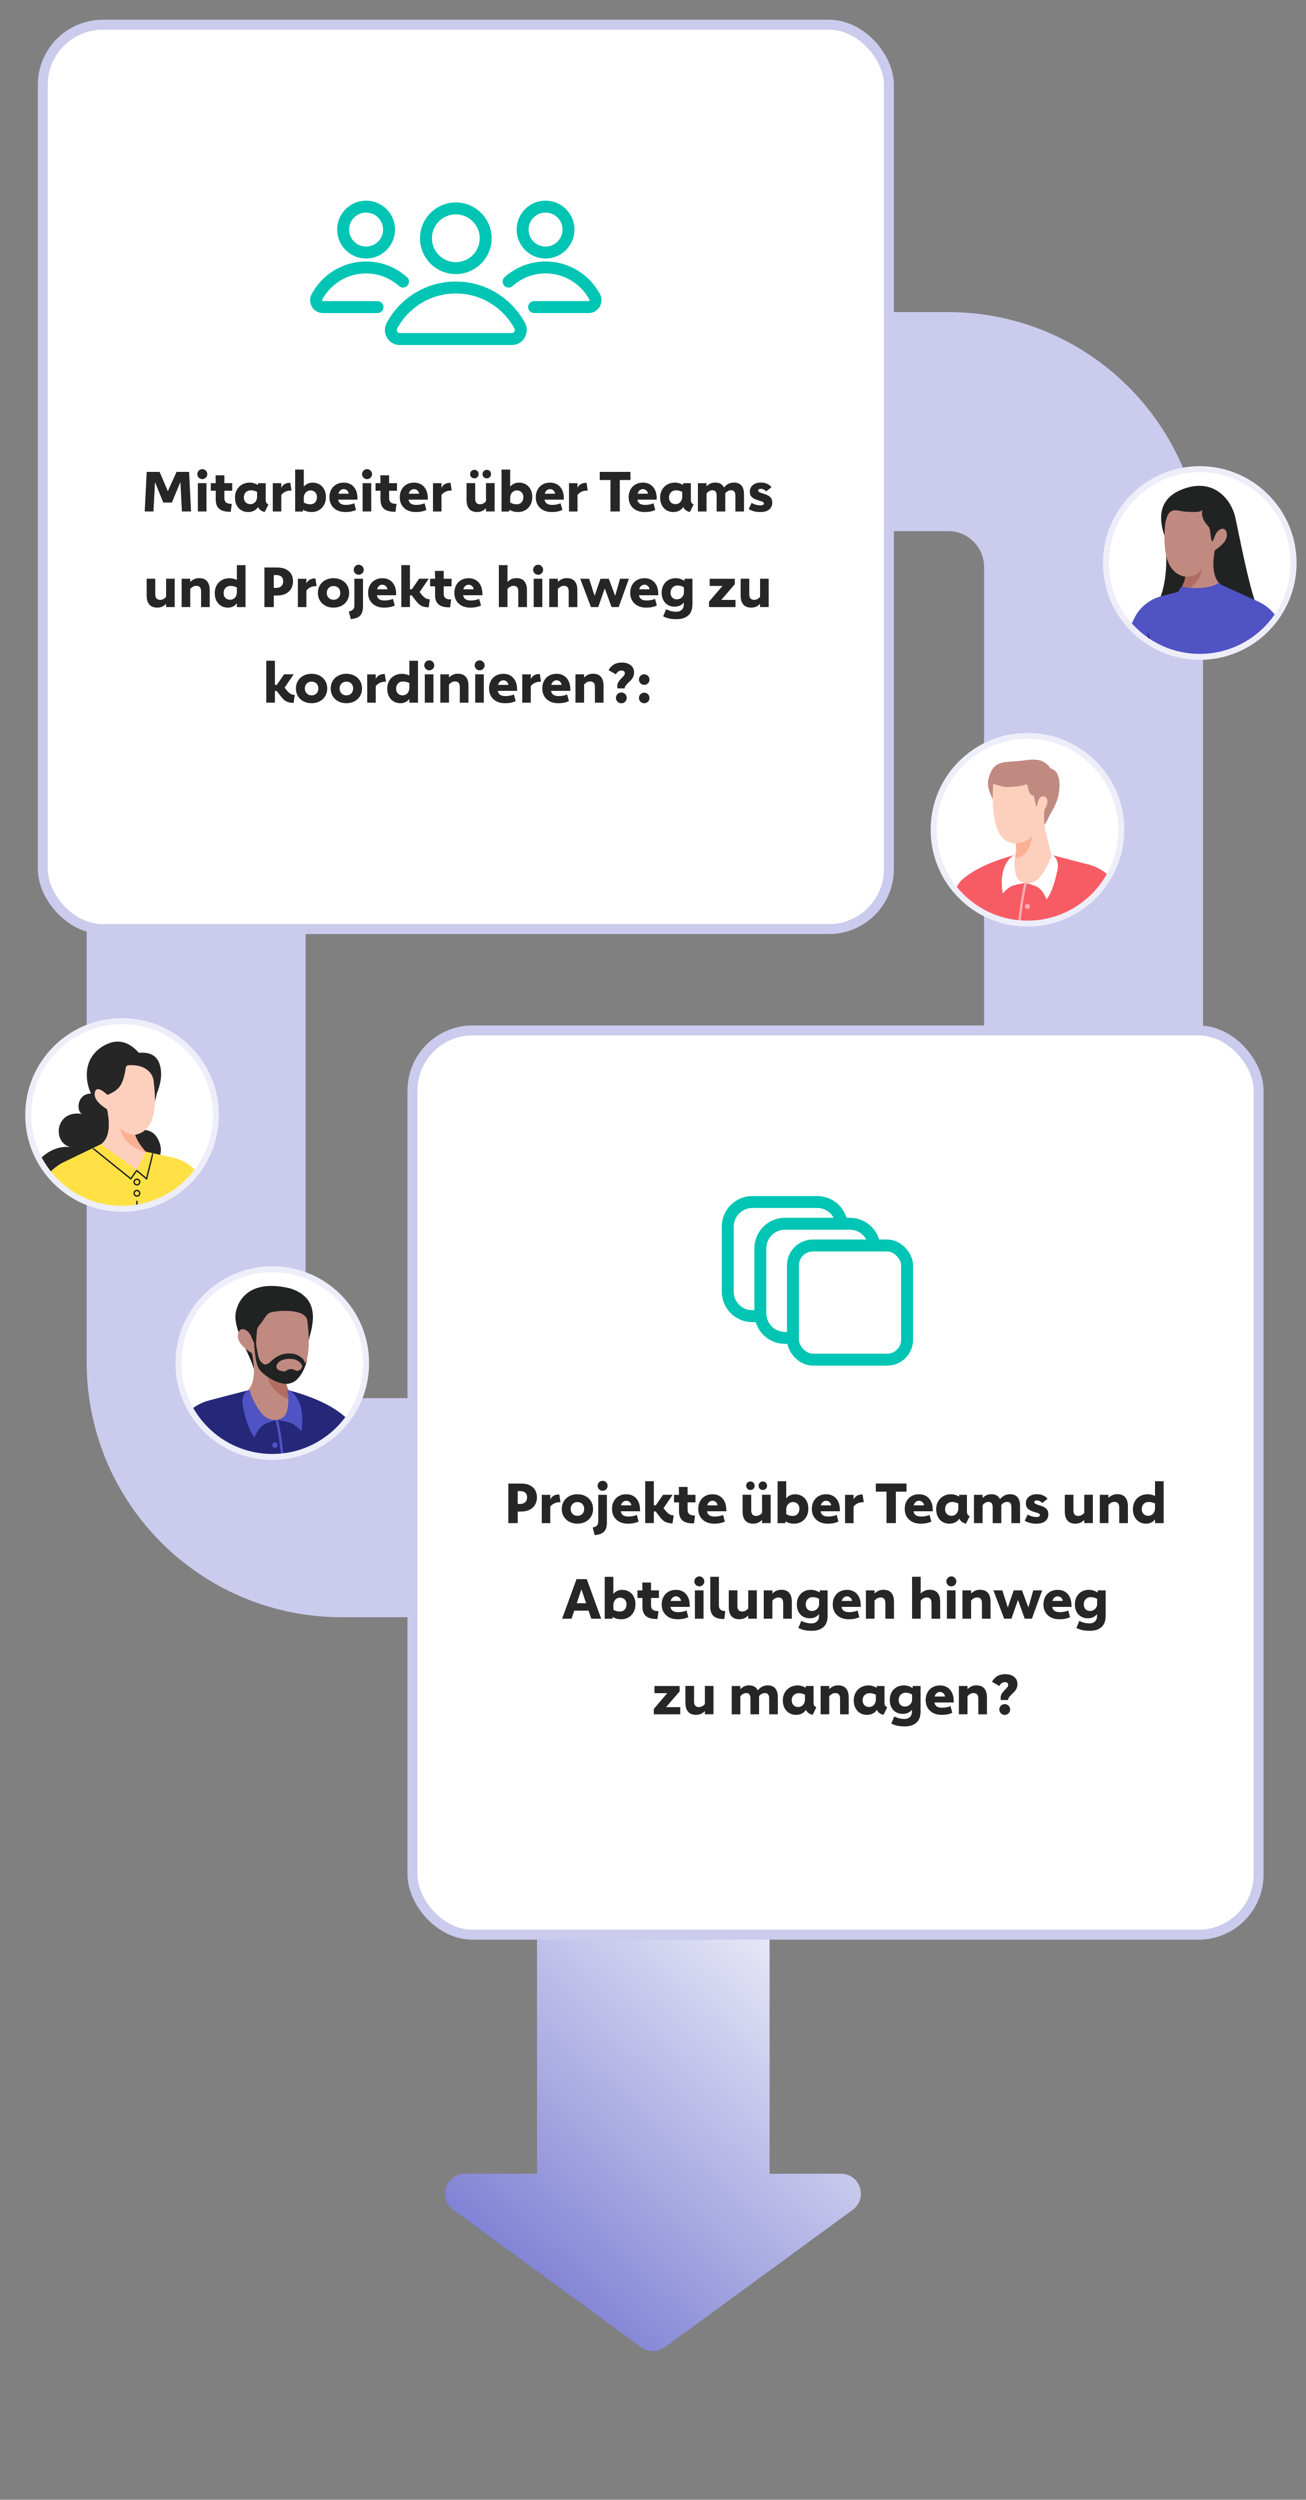<svg xmlns="http://www.w3.org/2000/svg" id="v1" viewBox="0 0 656.01 1255.21" width="656.01" height="1255.21"><rect x="0" y="0" width="656.01" height="1255.21" fill="#808080" stroke="none"/><defs><style>.cls-1,.cls-2{fill:#5053c4;}.cls-3,.cls-4{fill:#262626;}.cls-5,.cls-6,.cls-7{fill:#fff;}.cls-6,.cls-8,.cls-9,.cls-10,.cls-11,.cls-12,.cls-13,.cls-14,.cls-4,.cls-2,.cls-15,.cls-16{fill-rule:evenodd;}.cls-8{fill:#ffe145;}.cls-17,.cls-11{fill:#212322;}.cls-18{fill:#f5333f;}.cls-19{mask:url(#mask-2);}.cls-20{clip-path:url(#clippath-2);}.cls-21{stroke-width:110px;}.cls-21,.cls-22,.cls-23,.cls-24,.cls-25{fill:none;}.cls-21,.cls-22,.cls-7,.cls-24,.cls-25{stroke-miterlimit:10;}.cls-21,.cls-7{stroke:#cacbed;}.cls-26{mask:url(#mask-3);}.cls-9{fill:#fcb093;}.cls-27{clip-path:url(#clippath-1);}.cls-28{fill:#fbadb2;}.cls-10{fill:#ffd917;}.cls-12{fill:#252878;}.cls-29{mask:url(#mask-4);}.cls-13{fill:#fdd0be;}.cls-30{clip-path:url(#clippath);}.cls-22,.cls-25{stroke:#00c5b4;stroke-width:6px;}.cls-14{fill:#b16d62;}.cls-31{clip-path:url(#clippath-3);}.cls-7{stroke-width:5px;}.cls-32{mask:url(#mask-1);}.cls-33{mask:url(#mask);}.cls-24{stroke:#edeef9;stroke-width:3px;}.cls-34{fill:url(#linear-gradient);}.cls-15{fill:#c18a81;}.cls-16{fill:#f75c65;}.cls-25{stroke-linecap:round;}</style><linearGradient id="linear-gradient" x1="393.5" y1="960.23" x2="176.21" y2="1197.52" gradientUnits="userSpaceOnUse"><stop offset="0" stop-color="#edeef9" /><stop offset="1" stop-color="#5053c4" /></linearGradient><clipPath id="clippath"><circle class="cls-23" cx="516.1" cy="416.65" r="47.13" /></clipPath><clipPath id="clippath-1"><circle class="cls-23" cx="602.64" cy="282.71" r="47.13" /></clipPath><mask id="mask" x="560.08" y="293.35" width="93.66" height="89.21" maskUnits="userSpaceOnUse"><g id="discuss-l"><path id="discuss-k" class="cls-6" d="m575,382.56l57.21-1.36-8.78-27.11,5.12-22.76,10.08,11.25,15.11-13.96-12.48-18.69c-2.31-3.46-5.54-6.2-9.33-7.91l-19.17-8.68h0l-16.53,12.29-4.27-8.32-8.28,1.99c-6.16,1.48-11.32,5.66-14.03,11.38l-9.58,20.17h0l14.2,2.1c-1.98,4.64-.9,10.65,3.25,18.02-.5,9.09-1.34,19.63-2.52,31.59Z" /></g></mask><clipPath id="clippath-2"><circle class="cls-23" cx="61.31" cy="559.87" r="47.13" /></clipPath><mask id="mask-1" x="10.19" y="574.56" width="104.34" height="94.93" maskUnits="userSpaceOnUse"><path class="cls-6" d="m93.57,669.48h-61.53l8.75-29.36-6.09-24.33-6.46,13.03-18.05-9.29,10.43-24.03c2.29-5.27,6.39-9.54,11.56-12.03l18.52-8.92h0l18.08,12.79,4.38-9.05,13.38,2.88c3.99.86,7.67,2.78,10.65,5.57l17.34,16.21h0l-11.88,14.93-11.69-6.29c6.86,6.95,6.86,15.63,0,26.04.77,9.76,1.64,20.38,2.6,31.86Z" /></mask><mask id="mask-2" x="10.19" y="574.56" width="104.34" height="94.93" maskUnits="userSpaceOnUse"><path class="cls-6" d="m93.57,669.48h-61.53l8.75-29.36-6.09-24.33-6.46,13.03-18.05-9.29,10.43-24.03c2.29-5.27,6.39-9.54,11.56-12.03l18.52-8.92h0l18.08,12.79,4.38-9.05,13.38,2.88c3.99.86,7.67,2.78,10.65,5.57l17.34,16.21h0l-11.88,14.93-11.69-6.29c6.86,6.95,6.86,15.63,0,26.04.77,9.76,1.64,20.38,2.6,31.86Z" /></mask><mask id="mask-3" x="10.19" y="574.56" width="104.34" height="94.93" maskUnits="userSpaceOnUse"><path class="cls-6" d="m93.57,669.48h-61.53l8.75-29.36-6.09-24.33-6.46,13.03-18.05-9.29,10.43-24.03c2.29-5.27,6.39-9.54,11.56-12.03l18.52-8.92h0l18.08,12.79,4.38-9.05,13.38,2.88c3.99.86,7.67,2.78,10.65,5.57l17.34,16.21h0l-11.88,14.93-11.69-6.29c6.86,6.95,6.86,15.63,0,26.04.77,9.76,1.64,20.38,2.6,31.86Z" /></mask><mask id="mask-4" x="10.19" y="574.56" width="104.34" height="94.93" maskUnits="userSpaceOnUse"><path class="cls-6" d="m93.57,669.48h-61.53l8.75-29.36-6.09-24.33-6.46,13.03-18.05-9.29,10.43-24.03c2.29-5.27,6.39-9.54,11.56-12.03l18.52-8.92h0l18.08,12.79,4.38-9.05,13.38,2.88c3.99.86,7.67,2.78,10.65,5.57l17.34,16.21h0l-11.88,14.93-11.69-6.29c6.86,6.95,6.86,15.63,0,26.04.77,9.76,1.64,20.38,2.6,31.86Z" /></mask><clipPath id="clippath-3"><circle class="cls-23" cx="136.76" cy="684.46" r="47.13" /></clipPath></defs><path class="cls-21" d="m240.66,757.07h-69.13c-40.32,0-73-32.68-73-73v-217.54" /><path class="cls-34" d="m328.01,1180.59c-2.14,0-4.19-.67-5.92-1.93l-94.4-69.03c-3.56-2.61-4.98-7-3.61-11.2,1.37-4.2,5.11-6.91,9.53-6.91h36.13v-178.4c0-34.9,116.82-19.44,116.82-3.19v181.59h35.84c4.42,0,8.15,2.71,9.53,6.91,1.37,4.2-.05,8.59-3.61,11.2l-94.4,69.03c-1.73,1.26-3.77,1.93-5.91,1.93Z" /><path class="cls-21" d="m407.16,211.71h69.13c40.32,0,73,32.68,73,73v242.07" /><g><rect class="cls-7" x="207.19" y="517.42" width="425" height="454.06" rx="30.18" ry="30.18" /><g><rect class="cls-22" x="398.31" y="625.41" width="57.32" height="57.32" rx="10" ry="10" /><path class="cls-22" d="m399.67,671.81h-5.38c-6.83,0-12.36-5.53-12.36-12.36v-32.6c0-6.83,5.53-12.36,12.36-12.36h32.6c6.83,0,12.36,5.53,12.36,12.36" /><path class="cls-22" d="m384.43,660.9h-6.52c-6.83,0-12.36-5.53-12.36-12.36v-32.6c0-6.83,5.53-12.36,12.36-12.36h32.6c6.83,0,12.36,5.53,12.36,12.36" /></g><g><path class="cls-3" d="m266.23,745.87c1.2.63,2.09,1.46,2.65,2.51.56,1.04.84,2.2.84,3.47s-.28,2.45-.84,3.53c-.56,1.08-1.45,1.96-2.66,2.63-1.21.67-2.74,1.01-4.56,1.01h-1.62v5.8h-4.7v-19.88h6.33c1.85,0,3.37.31,4.58.94Zm-2.41,8.44c.62-.58.94-1.4.94-2.46s-.31-1.82-.94-2.34-1.48-.77-2.56-.77h-1.23v6.44h1.23c1.08,0,1.94-.29,2.56-.87Z" /><path class="cls-3" d="m281.53,754.32h-.42c-1.06,0-1.99.21-2.77.62-.78.41-1.43.93-1.93,1.57v8.32h-4.28v-14.22h4.28v2.32c.43-.86,1-1.48,1.71-1.88.71-.39,1.49-.59,2.35-.59h.48l.59,3.86Z" /><path class="cls-3" d="m285.95,764.14c-1.2-.63-2.12-1.52-2.79-2.65-.66-1.13-.99-2.39-.99-3.79s.33-2.66.99-3.79c.66-1.13,1.59-2.01,2.79-2.65,1.19-.63,2.56-.95,4.09-.95s2.89.32,4.09.95,2.12,1.52,2.79,2.65c.66,1.13.99,2.39.99,3.79s-.33,2.67-.99,3.79c-.66,1.13-1.59,2.01-2.79,2.65s-2.56.95-4.09.95-2.89-.32-4.09-.95Zm5.87-3.43c.51-.29.91-.7,1.19-1.23s.42-1.13.42-1.81-.14-1.26-.42-1.78-.68-.91-1.19-1.2c-.51-.29-1.1-.43-1.75-.43s-1.27.14-1.78.43c-.51.29-.92.7-1.2,1.22-.29.52-.43,1.12-.43,1.79s.14,1.27.43,1.79c.29.52.69.93,1.2,1.22.51.29,1.1.43,1.75.43s1.26-.14,1.78-.43Z" /><path class="cls-3" d="m297.71,767c.91-.15,1.61-.46,2.09-.92.48-.47.71-1.13.71-1.99v-13.5h4.34v13.94c0,1.47-.23,2.66-.7,3.54s-1.14,1.54-2.03,1.96c-.89.42-2.02.7-3.4.83l-1.01-3.86Zm3.72-18.76c-.37-.22-.67-.52-.9-.9-.22-.37-.34-.79-.34-1.26s.11-.89.34-1.27c.22-.38.52-.69.9-.91.37-.22.79-.34,1.26-.34s.89.11,1.27.34c.38.22.69.53.91.91.22.38.34.81.34,1.27s-.11.89-.34,1.26c-.22.37-.53.67-.91.9-.38.22-.81.34-1.27.34s-.89-.11-1.26-.34Z" /><path class="cls-3" d="m321.48,758.88h-9.66c.15.9.54,1.56,1.18,1.99.63.43,1.52.64,2.66.64,1.55,0,2.96-.27,4.23-.81l.9,3.36c-.75.34-1.54.59-2.38.77-.84.18-1.86.27-3.05.27-1.57,0-2.95-.31-4.16-.92-1.2-.62-2.14-1.48-2.8-2.6-.66-1.12-.99-2.4-.99-3.84,0-1.53.31-2.86.94-3.98.62-1.12,1.48-1.97,2.56-2.56,1.08-.59,2.31-.88,3.7-.88s2.51.3,3.54.9c1.04.6,1.85,1.49,2.45,2.67.6,1.19.9,2.63.9,4.33v.67Zm-4.37-3c-.06-.47-.21-.87-.46-1.22-.25-.34-.56-.61-.92-.8-.36-.19-.74-.28-1.13-.28-.65,0-1.21.21-1.68.62-.47.41-.8.97-1.01,1.68h5.21Z" /><path class="cls-3" d="m334.98,764.54c-.78-.28-1.46-.67-2.02-1.18-.56-.5-1.16-1.17-1.79-1.99l-1.82-2.41h-.92v5.85h-4.34v-21.06h4.34v12.12h.98l3.64-5.29h4.82l-4.56,6.69.87,1.15c.49.58.93,1.05,1.33,1.4.4.36.83.63,1.3.81.47.19,1,.28,1.6.28l-.59,4.03c-1.1,0-2.04-.14-2.83-.42Z" /><path class="cls-3" d="m344.15,764.3c-1.05-.44-1.83-1.12-2.34-2.03-.5-.91-.76-2.08-.76-3.5v-4.37h-2.49v-3.81h2.49l-.08-3.95h4.42v3.95h3.95v3.81h-3.95v3.75c0,.97.28,1.68.85,2.14.57.46,1.43.69,2.59.69h.28l-.5,3.98h-.39c-1.66,0-3.02-.22-4.07-.66Z" /><path class="cls-3" d="m364.8,758.88h-9.66c.15.9.54,1.56,1.18,1.99.63.43,1.52.64,2.66.64,1.55,0,2.96-.27,4.23-.81l.9,3.36c-.75.34-1.54.59-2.38.77-.84.18-1.86.27-3.05.27-1.57,0-2.95-.31-4.16-.92-1.2-.62-2.14-1.48-2.8-2.6-.66-1.12-.99-2.4-.99-3.84,0-1.53.31-2.86.94-3.98.62-1.12,1.48-1.97,2.56-2.56,1.08-.59,2.31-.88,3.7-.88s2.51.3,3.54.9c1.04.6,1.85,1.49,2.45,2.67.6,1.19.9,2.63.9,4.33v.67Zm-4.37-3c-.06-.47-.21-.87-.46-1.22-.25-.34-.56-.61-.92-.8-.36-.19-.74-.28-1.13-.28-.65,0-1.21.21-1.68.62-.47.41-.8.97-1.01,1.68h5.21Z" /><path class="cls-3" d="m387.11,750.56v14.25h-4.34v-1.62c-1.2,1.27-2.67,1.9-4.42,1.9s-3.11-.52-4-1.57c-.9-1.04-1.34-2.54-1.34-4.48v-8.48h4.34v7.87c0,1.85.82,2.77,2.46,2.77.58,0,1.12-.14,1.64-.42.51-.28.96-.66,1.33-1.15v-9.07h4.34Zm-11.27-2.67c-.33-.2-.58-.46-.77-.78-.19-.33-.28-.69-.28-1.08s.09-.75.28-1.08c.19-.33.44-.58.77-.77.33-.19.69-.28,1.08-.28.41,0,.78.09,1.11.28.33.19.58.44.77.77.19.33.28.69.28,1.08s-.09.76-.28,1.09c-.19.34-.44.6-.77.78-.33.19-.7.28-1.11.28s-.75-.1-1.08-.29Zm6.24.01c-.33-.19-.58-.45-.77-.78s-.28-.7-.28-1.09.09-.75.28-1.08c.19-.33.44-.58.77-.77.33-.19.7-.28,1.11-.28s.75.09,1.08.28c.33.19.58.44.77.77.19.33.28.69.28,1.08s-.09.75-.28,1.08c-.19.33-.44.59-.77.78-.33.2-.69.29-1.08.29-.41,0-.78-.09-1.11-.28Z" /><path class="cls-3" d="m402.77,751.18c1.01.58,1.81,1.42,2.39,2.52.59,1.1.88,2.39.88,3.86s-.31,2.81-.94,3.95c-.63,1.14-1.48,2.02-2.56,2.65-1.08.63-2.3.94-3.64.94-.86,0-1.64-.1-2.34-.29-.7-.2-1.37-.48-2-.85l-.11.87h-3.86v-21.06h4.34v8.62c.5-.67,1.14-1.19,1.92-1.54.77-.35,1.63-.53,2.56-.53,1.23,0,2.35.29,3.36.87Zm-2.8,9.58c.5-.3.89-.72,1.16-1.27s.41-1.19.41-1.92c0-.67-.14-1.26-.42-1.76s-.66-.89-1.15-1.16c-.49-.27-1.03-.41-1.62-.41-.65,0-1.24.16-1.76.49s-.93.77-1.22,1.34c-.29.57-.43,1.21-.43,1.92v2.3c.43.28.92.5,1.47.67.55.17,1.14.25,1.78.25.69,0,1.29-.15,1.79-.45Z" /><path class="cls-3" d="m421.86,758.88h-9.66c.15.9.54,1.56,1.18,1.99.63.43,1.52.64,2.66.64,1.55,0,2.96-.27,4.23-.81l.9,3.36c-.75.34-1.54.59-2.38.77-.84.18-1.86.27-3.05.27-1.57,0-2.95-.31-4.16-.92-1.2-.62-2.14-1.48-2.8-2.6-.66-1.12-.99-2.4-.99-3.84,0-1.53.31-2.86.94-3.98.62-1.12,1.48-1.97,2.56-2.56,1.08-.59,2.31-.88,3.7-.88s2.51.3,3.54.9c1.04.6,1.85,1.49,2.45,2.67s.9,2.63.9,4.33v.67Zm-4.37-3c-.06-.47-.21-.87-.46-1.22-.25-.34-.56-.61-.92-.8-.36-.19-.74-.28-1.13-.28-.65,0-1.21.21-1.68.62-.47.41-.8.97-1.01,1.68h5.21Z" /><path class="cls-3" d="m433.87,754.32h-.42c-1.06,0-1.99.21-2.77.62s-1.43.93-1.93,1.57v8.32h-4.28v-14.22h4.28v2.32c.43-.86,1-1.48,1.71-1.88.71-.39,1.49-.59,2.35-.59h.48l.59,3.86Z" /><path class="cls-3" d="m455.35,749.02h-5.35v15.79h-4.7v-15.79h-5.38v-4.09h15.43v4.09Z" /><path class="cls-3" d="m468.51,758.88h-9.66c.15.9.54,1.56,1.18,1.99.63.43,1.52.64,2.66.64,1.55,0,2.96-.27,4.23-.81l.9,3.36c-.75.34-1.54.59-2.38.77-.84.18-1.86.27-3.05.27-1.57,0-2.95-.31-4.16-.92-1.2-.62-2.14-1.48-2.8-2.6-.66-1.12-.99-2.4-.99-3.84,0-1.53.31-2.86.94-3.98.62-1.12,1.48-1.97,2.56-2.56,1.08-.59,2.31-.88,3.7-.88s2.51.3,3.54.9c1.04.6,1.85,1.49,2.45,2.67.6,1.19.9,2.63.9,4.33v.67Zm-4.37-3c-.06-.47-.21-.87-.46-1.22-.25-.34-.56-.61-.92-.8-.36-.19-.74-.28-1.13-.28-.65,0-1.21.21-1.68.62-.47.41-.8.97-1.01,1.68h5.21Z" /><path class="cls-3" d="m486,760.39c.2.37.55.67,1.08.9l-1.85,3.78c-.77-.13-1.44-.42-2.03-.85s-1.04-.98-1.36-1.64c-.49.8-1.16,1.42-2.03,1.86s-1.84.66-2.93.66c-1.25,0-2.38-.29-3.37-.87-1-.58-1.79-1.42-2.38-2.52-.59-1.1-.88-2.4-.88-3.89s.32-2.78.97-3.92c.64-1.14,1.53-2.02,2.66-2.65,1.13-.62,2.39-.94,3.79-.94.75,0,1.48.11,2.21.34.73.22,1.34.51,1.85.87l.11-.92h3.86v8.46c0,.52.1.97.29,1.34Zm-6.27.27c.51-.33.91-.78,1.2-1.36.29-.58.43-1.23.43-1.96v-2.38c-.45-.22-.93-.41-1.46-.55-.52-.14-1.04-.21-1.57-.21-.75,0-1.39.15-1.93.46-.54.31-.96.73-1.25,1.27-.29.54-.43,1.17-.43,1.88,0,.67.14,1.26.42,1.76s.66.89,1.15,1.16c.49.27,1.04.41,1.65.41.67,0,1.26-.16,1.78-.49Z" /><path class="cls-3" d="m511.12,751.81c.84,1.02,1.26,2.49,1.26,4.41v8.6h-4.34v-7.98c0-1.79-.71-2.69-2.13-2.69-.56,0-1.09.14-1.6.41s-.95.64-1.34,1.11v9.16h-4.34v-7.98c0-.9-.17-1.57-.52-2.02s-.88-.67-1.61-.67c-.56,0-1.09.14-1.58.43-.5.29-.95.68-1.36,1.16v9.07h-4.34v-14.22h4.34v1.6c.54-.58,1.18-1.04,1.9-1.39.73-.35,1.56-.52,2.49-.52,1.06,0,1.96.21,2.69.63.73.42,1.29,1.04,1.68,1.86,1.34-1.66,3.02-2.49,5.04-2.49,1.66,0,2.91.51,3.75,1.53Z" /><path class="cls-3" d="m517.43,764.73c-.93-.24-1.83-.61-2.69-1.09l1.46-3.16c.6.39,1.29.7,2.07.92s1.54.34,2.27.34c1.21,0,1.82-.33,1.82-.98,0-.22-.09-.42-.27-.57-.18-.16-.46-.31-.84-.45s-.95-.31-1.69-.52c-1.36-.37-2.41-.9-3.15-1.57s-1.11-1.6-1.11-2.77c0-.93.23-1.75.7-2.44s1.12-1.22,1.96-1.6,1.8-.56,2.88-.56c1.23,0,2.31.22,3.23.66s1.63.99,2.11,1.67l-2.69,2.13c-.26-.37-.64-.69-1.15-.94s-1.01-.38-1.51-.38c-.39,0-.71.08-.95.22-.24.15-.36.38-.36.7s.23.59.69.83c.46.23,1.24.51,2.34.83,1.36.41,2.38.95,3.04,1.61s.99,1.58.99,2.76c0,.97-.23,1.81-.69,2.52-.46.71-1.13,1.25-2.03,1.64-.9.38-1.99.57-3.28.57-1.18,0-2.23-.12-3.16-.36Z" /><path class="cls-3" d="m548.95,750.56v14.25h-4.34v-1.62c-1.19,1.27-2.67,1.9-4.42,1.9s-3.11-.52-4-1.57c-.9-1.04-1.34-2.54-1.34-4.48v-8.48h4.34v7.87c0,1.85.82,2.77,2.46,2.77.58,0,1.12-.14,1.64-.42.51-.28.96-.66,1.33-1.15v-9.07h4.34Z" /><path class="cls-3" d="m565.21,751.84c.89,1.04,1.33,2.52,1.33,4.47v8.51h-4.34v-7.87c0-.93-.2-1.63-.59-2.1-.39-.47-1-.7-1.82-.7-.58,0-1.13.14-1.65.43-.52.29-.98.68-1.37,1.16v9.07h-4.34v-14.22h4.34v1.6c.56-.58,1.21-1.04,1.95-1.39.74-.35,1.58-.52,2.53-.52,1.75,0,3.08.52,3.96,1.55Z" /><path class="cls-3" d="m584.51,743.76v21.06h-4.34v-1.93c-.5.71-1.14,1.25-1.92,1.64-.78.38-1.63.57-2.56.57-1.25,0-2.38-.29-3.37-.87-1-.58-1.79-1.42-2.38-2.52-.59-1.1-.88-2.4-.88-3.89s.32-2.8.95-3.93c.63-1.13,1.51-2.01,2.63-2.63,1.12-.62,2.39-.94,3.81-.94,1.27,0,2.51.28,3.72.84v-7.39h4.34Zm-5.98,16.9c.51-.33.91-.78,1.2-1.36.29-.58.43-1.23.43-1.96v-2.38c-1.01-.5-2.08-.76-3.22-.76-.69,0-1.29.15-1.81.46-.51.31-.91.73-1.19,1.27-.28.54-.42,1.17-.42,1.88,0,.67.14,1.26.42,1.76.28.5.66.89,1.15,1.16.49.27,1.04.41,1.65.41.67,0,1.26-.16,1.78-.49Z" /><path class="cls-3" d="m295.63,808.76h-7.17l-1.37,4.06h-4.73l7.22-19.88h5.15l7.25,19.88h-4.98l-1.37-4.06Zm-1.23-3.7l-2.35-7.03-2.35,7.03h4.7Z" /><path class="cls-3" d="m315.93,799.18c1.01.58,1.81,1.42,2.39,2.52.59,1.1.88,2.39.88,3.86s-.31,2.81-.94,3.95c-.63,1.14-1.48,2.02-2.56,2.65-1.08.63-2.3.94-3.64.94-.86,0-1.64-.1-2.34-.29-.7-.2-1.37-.48-2-.85l-.11.87h-3.86v-21.06h4.34v8.62c.5-.67,1.14-1.19,1.92-1.54.77-.35,1.63-.53,2.56-.53,1.23,0,2.35.29,3.36.87Zm-2.8,9.58c.5-.3.89-.72,1.16-1.27s.41-1.19.41-1.92c0-.67-.14-1.26-.42-1.76s-.66-.89-1.15-1.16c-.49-.27-1.03-.41-1.62-.41-.65,0-1.24.16-1.76.49s-.93.77-1.22,1.34c-.29.57-.43,1.21-.43,1.92v2.3c.43.28.92.5,1.47.67.55.17,1.14.25,1.78.25.69,0,1.29-.15,1.79-.45Z" /><path class="cls-3" d="m325.79,812.3c-1.05-.44-1.83-1.12-2.34-2.03-.5-.91-.76-2.08-.76-3.5v-4.37h-2.49v-3.81h2.49l-.08-3.95h4.42v3.95h3.95v3.81h-3.95v3.75c0,.97.28,1.68.85,2.14.57.46,1.43.69,2.59.69h.28l-.5,3.98h-.39c-1.66,0-3.02-.22-4.07-.66Z" /><path class="cls-3" d="m346.44,806.88h-9.66c.15.9.54,1.56,1.18,1.99.63.43,1.52.64,2.66.64,1.55,0,2.96-.27,4.23-.81l.9,3.36c-.75.34-1.54.59-2.38.77-.84.18-1.86.27-3.05.27-1.57,0-2.95-.31-4.16-.92-1.2-.62-2.14-1.48-2.8-2.6-.66-1.12-.99-2.4-.99-3.84,0-1.53.31-2.86.94-3.98.62-1.12,1.48-1.97,2.56-2.56,1.08-.59,2.31-.88,3.7-.88s2.51.3,3.54.9c1.04.6,1.85,1.49,2.45,2.67s.9,2.63.9,4.33v.67Zm-4.37-3c-.06-.47-.21-.87-.46-1.22-.25-.34-.56-.61-.92-.8-.36-.19-.74-.28-1.13-.28-.65,0-1.21.21-1.68.62-.47.41-.8.97-1.01,1.68h5.21Z" /><path class="cls-3" d="m350.03,796.24c-.37-.22-.67-.52-.9-.9s-.34-.79-.34-1.26.11-.89.34-1.27.52-.69.9-.91c.37-.22.79-.34,1.26-.34s.89.11,1.26.34c.37.22.67.53.9.91.22.38.34.81.34,1.27s-.11.89-.34,1.26c-.22.37-.52.67-.9.9-.37.22-.79.34-1.26.34s-.89-.11-1.26-.34Zm-.98,2.35h4.34v14.22h-4.34v-14.22Z" /><path class="cls-3" d="m359.74,812.33c-1.01-.44-1.75-1.11-2.24-2.02s-.73-2.07-.73-3.49v-15.06h4.34v14.45c0,.9.27,1.58.83,2.06.55.48,1.34.71,2.37.71l-.48,4h-.17c-1.61,0-2.91-.22-3.92-.66Z" /><path class="cls-3" d="m380.16,798.56v14.25h-4.34v-1.62c-1.2,1.27-2.67,1.9-4.42,1.9s-3.11-.52-4-1.57c-.9-1.04-1.34-2.54-1.34-4.48v-8.48h4.34v7.87c0,1.85.82,2.77,2.46,2.77.58,0,1.12-.14,1.64-.42.51-.28.96-.66,1.33-1.15v-9.07h4.34Z" /><path class="cls-3" d="m396.41,799.84c.89,1.04,1.33,2.52,1.33,4.47v8.51h-4.34v-7.87c0-.93-.2-1.63-.59-2.1-.39-.47-1-.7-1.82-.7-.58,0-1.13.14-1.65.43-.52.29-.98.68-1.37,1.16v9.07h-4.34v-14.22h4.34v1.6c.56-.58,1.21-1.04,1.95-1.39s1.58-.52,2.53-.52c1.75,0,3.08.52,3.96,1.55Z" /><path class="cls-3" d="m415.72,798.59v12.8c0,2.52-.71,4.4-2.11,5.64-1.41,1.24-3.37,1.86-5.87,1.86-1.36,0-2.56-.11-3.6-.32s-2.08-.58-3.12-1.11l1.48-3.56c.86.43,1.7.75,2.53.95.83.21,1.73.31,2.7.31.69,0,1.31-.14,1.86-.42.55-.28.98-.69,1.3-1.22s.48-1.15.48-1.86v-1.2c-.45.67-1.07,1.2-1.88,1.58s-1.72.57-2.74.57c-1.27,0-2.39-.28-3.37-.85-.98-.57-1.75-1.39-2.3-2.45s-.83-2.3-.83-3.7.29-2.68.88-3.78,1.41-1.96,2.48-2.59c1.06-.62,2.29-.94,3.67-.94.86,0,1.67.13,2.42.38.76.25,1.4.57,1.95.97l.17-1.06h3.89Zm-6.05,9.87c.54-.31.97-.73,1.29-1.26s.48-1.11.48-1.72v-2.58c-.39-.28-.87-.5-1.43-.67-.56-.17-1.15-.25-1.76-.25-.67,0-1.28.15-1.82.46-.54.31-.96.74-1.26,1.3-.3.56-.45,1.19-.45,1.88,0,.65.13,1.23.38,1.72.25.49.62.88,1.09,1.16.48.28,1.03.42,1.67.42.67,0,1.28-.15,1.82-.46Z" /><path class="cls-3" d="m432.35,806.88h-9.66c.15.9.54,1.56,1.18,1.99.63.43,1.52.64,2.66.64,1.55,0,2.96-.27,4.23-.81l.9,3.36c-.75.34-1.54.59-2.38.77-.84.18-1.86.27-3.05.27-1.57,0-2.95-.31-4.16-.92-1.2-.62-2.14-1.48-2.8-2.6-.66-1.12-.99-2.4-.99-3.84,0-1.53.31-2.86.94-3.98.62-1.12,1.48-1.97,2.56-2.56,1.08-.59,2.31-.88,3.7-.88s2.51.3,3.54.9c1.04.6,1.85,1.49,2.45,2.67s.9,2.63.9,4.33v.67Zm-4.37-3c-.06-.47-.21-.87-.46-1.22-.25-.34-.56-.61-.92-.8-.36-.19-.74-.28-1.13-.28-.65,0-1.21.21-1.68.62-.47.41-.8.97-1.01,1.68h5.21Z" /><path class="cls-3" d="m447.73,799.84c.89,1.04,1.33,2.52,1.33,4.47v8.51h-4.34v-7.87c0-.93-.2-1.63-.59-2.1-.39-.47-1-.7-1.82-.7-.58,0-1.13.14-1.65.43-.52.29-.98.68-1.37,1.16v9.07h-4.34v-14.22h4.34v1.6c.56-.58,1.21-1.04,1.95-1.39.74-.35,1.58-.52,2.53-.52,1.75,0,3.08.52,3.96,1.55Z" /><path class="cls-3" d="m470.92,799.84c.89,1.04,1.33,2.52,1.33,4.47v8.51h-4.34v-7.87c0-.93-.2-1.63-.59-2.1-.39-.47-1-.7-1.82-.7-.58,0-1.13.14-1.65.43-.52.29-.98.68-1.37,1.16v9.07h-4.34v-21.06h4.34v8.43c.56-.58,1.21-1.04,1.95-1.39.74-.35,1.58-.52,2.53-.52,1.75,0,3.08.52,3.96,1.55Z" /><path class="cls-3" d="m476.61,796.24c-.37-.22-.67-.52-.9-.9s-.34-.79-.34-1.26.11-.89.34-1.27.52-.69.9-.91c.37-.22.79-.34,1.26-.34s.89.11,1.26.34c.37.22.67.53.9.91.22.38.34.81.34,1.27s-.11.89-.34,1.26c-.22.37-.52.67-.9.9-.37.22-.79.34-1.26.34s-.89-.11-1.26-.34Zm-.98,2.35h4.34v14.22h-4.34v-14.22Z" /><path class="cls-3" d="m496.23,799.84c.89,1.04,1.33,2.52,1.33,4.47v8.51h-4.34v-7.87c0-.93-.2-1.63-.59-2.1-.39-.47-1-.7-1.82-.7-.58,0-1.13.14-1.65.43-.52.29-.98.68-1.37,1.16v9.07h-4.34v-14.22h4.34v1.6c.56-.58,1.21-1.04,1.95-1.39s1.58-.52,2.53-.52c1.75,0,3.08.52,3.96,1.55Z" /><path class="cls-3" d="m523.46,798.59l-5.12,14.22h-3.61l-3.39-9.38-3.3,9.38h-3.64l-5.4-14.22h4.48l2.74,8.57,2.97-8.57h4.17l3.19,8.57,2.46-8.57h4.45Z" /><path class="cls-3" d="m538.19,806.88h-9.66c.15.9.54,1.56,1.18,1.99.63.43,1.52.64,2.66.64,1.55,0,2.96-.27,4.23-.81l.9,3.36c-.75.34-1.54.59-2.38.77-.84.18-1.86.27-3.05.27-1.57,0-2.95-.31-4.16-.92-1.2-.62-2.14-1.48-2.8-2.6-.66-1.12-.99-2.4-.99-3.84,0-1.53.31-2.86.94-3.98.62-1.12,1.48-1.97,2.56-2.56,1.08-.59,2.31-.88,3.7-.88s2.51.3,3.54.9c1.04.6,1.85,1.49,2.45,2.67s.9,2.63.9,4.33v.67Zm-4.37-3c-.06-.47-.21-.87-.46-1.22-.25-.34-.56-.61-.92-.8-.36-.19-.74-.28-1.13-.28-.65,0-1.21.21-1.68.62-.47.41-.8.97-1.01,1.68h5.21Z" /><path class="cls-3" d="m555.38,798.59v12.8c0,2.52-.71,4.4-2.11,5.64s-3.36,1.86-5.87,1.86c-1.36,0-2.56-.11-3.6-.32s-2.08-.58-3.12-1.11l1.48-3.56c.86.43,1.7.75,2.53.95.83.21,1.73.31,2.7.31.69,0,1.31-.14,1.86-.42.55-.28.98-.69,1.3-1.22s.48-1.15.48-1.86v-1.2c-.45.67-1.07,1.2-1.88,1.58-.8.38-1.72.57-2.74.57-1.27,0-2.39-.28-3.37-.85s-1.75-1.39-2.3-2.45c-.55-1.06-.83-2.3-.83-3.7s.29-2.68.88-3.78,1.41-1.96,2.48-2.59c1.06-.62,2.29-.94,3.67-.94.86,0,1.67.13,2.42.38s1.4.57,1.95.97l.17-1.06h3.89Zm-6.05,9.87c.54-.31.97-.73,1.29-1.26s.48-1.11.48-1.72v-2.58c-.39-.28-.87-.5-1.43-.67-.56-.17-1.15-.25-1.76-.25-.67,0-1.28.15-1.82.46-.54.31-.96.74-1.26,1.3-.3.56-.45,1.19-.45,1.88,0,.65.13,1.23.38,1.72.25.49.62.88,1.09,1.16.48.28,1.03.42,1.67.42.67,0,1.28-.15,1.82-.46Z" /><path class="cls-3" d="m328.4,858.13l6.75-7.92h-6.41v-3.61h12.63v2.72l-6.8,7.9h7.14v3.61h-13.3v-2.69Z" /><path class="cls-3" d="m358.39,846.56v14.25h-4.34v-1.62c-1.2,1.27-2.67,1.9-4.42,1.9s-3.11-.52-4-1.57c-.9-1.04-1.34-2.54-1.34-4.48v-8.48h4.34v7.87c0,1.85.82,2.77,2.46,2.77.58,0,1.12-.14,1.64-.42.51-.28.96-.66,1.33-1.15v-9.07h4.34Z" /><path class="cls-3" d="m389.44,847.81c.84,1.02,1.26,2.49,1.26,4.41v8.6h-4.34v-7.98c0-1.79-.71-2.69-2.13-2.69-.56,0-1.09.14-1.6.41s-.95.64-1.34,1.11v9.16h-4.34v-7.98c0-.9-.17-1.57-.52-2.02-.35-.45-.88-.67-1.61-.67-.56,0-1.09.14-1.58.43-.5.29-.95.68-1.36,1.16v9.07h-4.34v-14.22h4.34v1.6c.54-.58,1.18-1.04,1.9-1.39.73-.35,1.56-.52,2.49-.52,1.06,0,1.96.21,2.69.63.73.42,1.29,1.04,1.68,1.86,1.34-1.66,3.02-2.49,5.04-2.49,1.66,0,2.91.51,3.75,1.53Z" /><path class="cls-3" d="m408.97,856.39c.2.37.55.67,1.08.9l-1.85,3.78c-.77-.13-1.44-.42-2.03-.85s-1.04-.98-1.36-1.64c-.49.8-1.16,1.42-2.03,1.86s-1.84.66-2.93.66c-1.25,0-2.38-.29-3.37-.87-1-.58-1.79-1.42-2.38-2.52-.59-1.1-.88-2.4-.88-3.89s.32-2.78.97-3.92c.64-1.14,1.53-2.02,2.66-2.65,1.13-.62,2.39-.94,3.79-.94.75,0,1.48.11,2.21.34.73.22,1.34.51,1.85.87l.11-.92h3.86v8.46c0,.52.1.97.29,1.34Zm-6.27.27c.51-.33.91-.78,1.2-1.36.29-.58.43-1.23.43-1.96v-2.38c-.45-.22-.93-.41-1.46-.55-.52-.14-1.04-.21-1.57-.21-.75,0-1.39.15-1.93.46-.54.31-.96.73-1.25,1.27-.29.54-.43,1.17-.43,1.88,0,.67.14,1.26.42,1.76s.66.89,1.15,1.16c.49.27,1.04.41,1.65.41.67,0,1.26-.16,1.78-.49Z" /><path class="cls-3" d="m424.98,847.84c.89,1.04,1.33,2.52,1.33,4.47v8.51h-4.34v-7.87c0-.93-.2-1.63-.59-2.1-.39-.47-1-.7-1.82-.7-.58,0-1.13.14-1.65.43-.52.29-.98.68-1.37,1.16v9.07h-4.34v-14.22h4.34v1.6c.56-.58,1.21-1.04,1.95-1.39.74-.35,1.58-.52,2.53-.52,1.75,0,3.08.52,3.96,1.55Z" /><path class="cls-3" d="m444.58,856.39c.2.37.56.67,1.08.9l-1.85,3.78c-.77-.13-1.44-.42-2.03-.85s-1.04-.98-1.36-1.64c-.49.8-1.16,1.42-2.03,1.86-.87.44-1.84.66-2.93.66-1.25,0-2.38-.29-3.37-.87-1-.58-1.79-1.42-2.38-2.52-.59-1.1-.88-2.4-.88-3.89s.32-2.78.97-3.92c.64-1.14,1.53-2.02,2.66-2.65,1.13-.62,2.39-.94,3.79-.94.75,0,1.48.11,2.21.34.73.22,1.34.51,1.85.87l.11-.92h3.86v8.46c0,.52.1.97.29,1.34Zm-6.27.27c.51-.33.91-.78,1.2-1.36.29-.58.43-1.23.43-1.96v-2.38c-.45-.22-.93-.41-1.46-.55-.52-.14-1.05-.21-1.57-.21-.75,0-1.39.15-1.93.46-.54.31-.96.73-1.25,1.27-.29.54-.43,1.17-.43,1.88,0,.67.14,1.26.42,1.76.28.5.66.89,1.15,1.16.49.27,1.04.41,1.65.41.67,0,1.26-.16,1.78-.49Z" /><path class="cls-3" d="m462.41,846.59v12.8c0,2.52-.71,4.4-2.11,5.64-1.41,1.24-3.37,1.86-5.87,1.86-1.36,0-2.56-.11-3.6-.32s-2.08-.58-3.12-1.11l1.48-3.56c.86.43,1.7.75,2.53.95.83.21,1.73.31,2.7.31.69,0,1.31-.14,1.86-.42.55-.28.98-.69,1.3-1.22s.48-1.15.48-1.86v-1.2c-.45.67-1.07,1.2-1.88,1.58s-1.72.57-2.74.57c-1.27,0-2.39-.28-3.37-.85-.98-.57-1.75-1.39-2.3-2.45s-.83-2.3-.83-3.7.29-2.68.88-3.78,1.41-1.96,2.48-2.59c1.06-.62,2.29-.94,3.67-.94.86,0,1.67.13,2.42.38.76.25,1.4.57,1.95.97l.17-1.06h3.89Zm-6.05,9.87c.54-.31.97-.73,1.29-1.26s.48-1.11.48-1.72v-2.58c-.39-.28-.87-.5-1.43-.67-.56-.17-1.15-.25-1.76-.25-.67,0-1.28.15-1.82.46-.54.31-.96.74-1.26,1.3-.3.56-.45,1.19-.45,1.88,0,.65.13,1.23.38,1.72.25.49.62.88,1.09,1.16.48.28,1.03.42,1.67.42.67,0,1.28-.15,1.82-.46Z" /><path class="cls-3" d="m479.04,854.88h-9.66c.15.9.54,1.56,1.18,1.99.63.43,1.52.64,2.66.64,1.55,0,2.96-.27,4.23-.81l.9,3.36c-.75.34-1.54.59-2.38.77-.84.18-1.86.27-3.05.27-1.57,0-2.95-.31-4.16-.92-1.2-.62-2.14-1.48-2.8-2.6-.66-1.12-.99-2.4-.99-3.84,0-1.53.31-2.86.94-3.98.62-1.12,1.48-1.97,2.56-2.56,1.08-.59,2.31-.88,3.7-.88s2.51.3,3.54.9c1.04.6,1.85,1.49,2.45,2.67s.9,2.63.9,4.33v.67Zm-4.37-3c-.06-.47-.21-.87-.46-1.22-.25-.34-.56-.61-.92-.8-.36-.19-.74-.28-1.13-.28-.65,0-1.21.21-1.68.62-.47.41-.8.97-1.01,1.68h5.21Z" /><path class="cls-3" d="m494.42,847.84c.89,1.04,1.33,2.52,1.33,4.47v8.51h-4.34v-7.87c0-.93-.2-1.63-.59-2.1-.39-.47-1-.7-1.82-.7-.58,0-1.13.14-1.65.43-.52.29-.98.68-1.37,1.16v9.07h-4.34v-14.22h4.34v1.6c.56-.58,1.21-1.04,1.95-1.39.74-.35,1.58-.52,2.53-.52,1.75,0,3.08.52,3.96,1.55Z" /><path class="cls-3" d="m502.61,852.64c0-.67.15-1.31.45-1.9.3-.6.77-1.23,1.4-1.9.58-.56,1-.99,1.26-1.29.26-.3.44-.56.55-.78.1-.22.15-.48.15-.76,0-.41-.15-.74-.45-.98-.3-.24-.71-.36-1.23-.36-.58,0-1.12.18-1.61.53-.5.35-.88.82-1.16,1.4l-3.7-2.1c.63-1.18,1.49-2.11,2.58-2.8,1.08-.69,2.44-1.04,4.06-1.04,1.23,0,2.31.2,3.23.6s1.64.97,2.16,1.71c.51.74.77,1.6.77,2.59,0,.75-.11,1.4-.32,1.97s-.49,1.07-.84,1.5c-.35.43-.81.91-1.39,1.43-1.53,1.44-2.26,2.5-2.18,3.19h-3.61c-.08-.49-.11-.82-.11-1.01Zm.71,8.12c-.42-.24-.75-.57-.99-.99-.24-.42-.36-.87-.36-1.36s.12-.94.36-1.36c.24-.42.57-.75.99-.99s.87-.36,1.36-.36.94.12,1.36.36c.42.24.75.57.99.99.24.42.36.87.36,1.36s-.12.94-.36,1.36c-.24.42-.57.75-.99.99-.42.24-.87.36-1.36.36s-.94-.12-1.36-.36Z" /></g></g><g><rect class="cls-7" x="21.5" y="12.41" width="425" height="454.13" rx="30.18" ry="30.18" /><g><path class="cls-3" d="m73.7,236.95h6.47l4.14,9.69,4.37-9.69h6.3l.98,19.88h-4.59l-.76-14.76-4.28,10.28h-4.31l-4.17-10.28-.76,14.76h-4.4l1.01-19.88Z" /><path class="cls-3" d="m100.36,240.26c-.37-.22-.67-.52-.9-.9-.22-.37-.34-.79-.34-1.26s.11-.89.34-1.27c.22-.38.52-.69.9-.91.37-.22.79-.34,1.26-.34s.89.11,1.26.34c.37.22.67.53.9.91s.34.81.34,1.27-.11.89-.34,1.26-.52.67-.9.9c-.37.22-.79.34-1.26.34s-.89-.11-1.26-.34Zm-.98,2.35h4.34v14.22h-4.34v-14.22Z" /><path class="cls-3" d="m111.46,256.32c-1.05-.44-1.83-1.12-2.34-2.03-.5-.91-.76-2.08-.76-3.5v-4.37h-2.49v-3.81h2.49l-.08-3.95h4.42v3.95h3.95v3.81h-3.95v3.75c0,.97.28,1.68.85,2.14.57.46,1.43.69,2.59.69h.28l-.5,3.98h-.39c-1.66,0-3.02-.22-4.07-.66Z" /><path class="cls-3" d="m133.77,252.41c.2.37.56.67,1.08.9l-1.85,3.78c-.77-.13-1.44-.42-2.03-.85s-1.04-.98-1.36-1.64c-.49.8-1.16,1.42-2.03,1.86-.87.44-1.84.66-2.93.66-1.25,0-2.38-.29-3.37-.87-1-.58-1.79-1.42-2.38-2.52-.59-1.1-.88-2.4-.88-3.89s.32-2.78.97-3.92c.64-1.14,1.53-2.02,2.66-2.65,1.13-.62,2.39-.94,3.79-.94.75,0,1.48.11,2.21.34.73.22,1.34.51,1.85.87l.11-.92h3.86v8.46c0,.52.1.97.29,1.34Zm-6.27.27c.51-.33.91-.78,1.2-1.36.29-.58.43-1.23.43-1.96v-2.38c-.45-.22-.93-.41-1.46-.55-.52-.14-1.05-.21-1.57-.21-.75,0-1.39.15-1.93.46-.54.31-.96.73-1.25,1.27-.29.54-.43,1.17-.43,1.88,0,.67.14,1.26.42,1.76.28.5.66.89,1.15,1.16.49.27,1.04.41,1.65.41.67,0,1.26-.16,1.78-.49Z" /><path class="cls-3" d="m146.42,246.33h-.42c-1.06,0-1.99.21-2.77.62-.78.41-1.43.93-1.93,1.57v8.32h-4.28v-14.22h4.28v2.32c.43-.86,1-1.48,1.71-1.88.71-.39,1.49-.59,2.35-.59h.48l.59,3.86Z" /><path class="cls-3" d="m160.44,243.2c1.01.58,1.81,1.42,2.39,2.52.59,1.1.88,2.39.88,3.86s-.31,2.81-.94,3.95c-.63,1.14-1.48,2.02-2.56,2.65-1.08.63-2.3.94-3.64.94-.86,0-1.64-.1-2.34-.29-.7-.2-1.37-.48-2-.85l-.11.87h-3.86v-21.06h4.34v8.62c.5-.67,1.14-1.19,1.92-1.54.77-.35,1.63-.53,2.56-.53,1.23,0,2.35.29,3.36.87Zm-2.8,9.58c.5-.3.89-.72,1.16-1.27s.41-1.19.41-1.92c0-.67-.14-1.26-.42-1.76s-.66-.89-1.15-1.16c-.49-.27-1.03-.41-1.62-.41-.65,0-1.24.16-1.76.49s-.93.77-1.22,1.34c-.29.57-.43,1.21-.43,1.92v2.3c.43.28.92.5,1.47.67.55.17,1.14.25,1.78.25.69,0,1.29-.15,1.79-.45Z" /><path class="cls-3" d="m179.54,250.9h-9.66c.15.9.54,1.56,1.18,1.99.63.43,1.52.64,2.66.64,1.55,0,2.96-.27,4.23-.81l.9,3.36c-.75.34-1.54.59-2.38.77-.84.18-1.86.27-3.05.27-1.57,0-2.95-.31-4.16-.92-1.2-.62-2.14-1.48-2.8-2.6-.66-1.12-.99-2.4-.99-3.84,0-1.53.31-2.86.94-3.98.62-1.12,1.48-1.97,2.56-2.56,1.08-.59,2.31-.88,3.7-.88s2.51.3,3.54.9c1.04.6,1.85,1.49,2.45,2.67s.9,2.63.9,4.33v.67Zm-4.37-3c-.06-.47-.21-.87-.46-1.22-.25-.34-.56-.61-.92-.8-.36-.19-.74-.28-1.13-.28-.65,0-1.21.21-1.68.62-.47.41-.8.97-1.01,1.68h5.21Z" /><path class="cls-3" d="m183.12,240.26c-.37-.22-.67-.52-.9-.9s-.34-.79-.34-1.26.11-.89.34-1.27.52-.69.9-.91c.37-.22.79-.34,1.26-.34s.89.11,1.26.34c.37.22.67.53.9.91.22.38.34.81.34,1.27s-.11.89-.34,1.26c-.22.37-.52.67-.9.9-.37.22-.79.34-1.26.34s-.89-.11-1.26-.34Zm-.98,2.35h4.34v14.22h-4.34v-14.22Z" /><path class="cls-3" d="m194.22,256.32c-1.05-.44-1.83-1.12-2.34-2.03-.5-.91-.76-2.08-.76-3.5v-4.37h-2.49v-3.81h2.49l-.08-3.95h4.42v3.95h3.95v3.81h-3.95v3.75c0,.97.28,1.68.85,2.14.57.46,1.43.69,2.59.69h.28l-.5,3.98h-.39c-1.66,0-3.02-.22-4.07-.66Z" /><path class="cls-3" d="m214.87,250.9h-9.66c.15.9.54,1.56,1.18,1.99.63.43,1.52.64,2.66.64,1.55,0,2.96-.27,4.23-.81l.9,3.36c-.75.34-1.54.59-2.38.77-.84.18-1.86.27-3.05.27-1.57,0-2.95-.31-4.16-.92-1.2-.62-2.14-1.48-2.8-2.6-.66-1.12-.99-2.4-.99-3.84,0-1.53.31-2.86.94-3.98.62-1.12,1.48-1.97,2.56-2.56,1.08-.59,2.31-.88,3.7-.88s2.51.3,3.54.9c1.04.6,1.85,1.49,2.45,2.67.6,1.19.9,2.63.9,4.33v.67Zm-4.37-3c-.06-.47-.21-.87-.46-1.22-.25-.34-.56-.61-.92-.8-.36-.19-.74-.28-1.13-.28-.65,0-1.21.21-1.68.62-.47.41-.8.97-1.01,1.68h5.21Z" /><path class="cls-3" d="m226.89,246.33h-.42c-1.06,0-1.99.21-2.77.62-.78.41-1.43.93-1.93,1.57v8.32h-4.28v-14.22h4.28v2.32c.43-.86,1-1.48,1.71-1.88.71-.39,1.49-.59,2.35-.59h.48l.59,3.86Z" /><path class="cls-3" d="m248.45,242.58v14.25h-4.34v-1.62c-1.2,1.27-2.67,1.9-4.42,1.9s-3.11-.52-4-1.57c-.9-1.04-1.34-2.54-1.34-4.48v-8.48h4.34v7.87c0,1.85.82,2.77,2.46,2.77.58,0,1.12-.14,1.64-.42.51-.28.96-.66,1.33-1.15v-9.07h4.34Zm-11.27-2.67c-.33-.2-.58-.46-.77-.78-.19-.33-.28-.69-.28-1.08s.09-.75.28-1.08c.19-.33.44-.58.77-.77.33-.19.69-.28,1.08-.28.41,0,.78.09,1.11.28.33.19.58.44.77.77.19.33.28.69.28,1.08s-.09.76-.28,1.09c-.19.34-.44.6-.77.78-.33.19-.7.28-1.11.28s-.75-.1-1.08-.29Zm6.24.01c-.33-.19-.58-.45-.77-.78s-.28-.7-.28-1.09.09-.75.28-1.08c.19-.33.44-.58.77-.77.33-.19.7-.28,1.11-.28s.75.09,1.08.28c.33.19.58.44.77.77.19.33.28.69.28,1.08s-.09.75-.28,1.08c-.19.33-.44.59-.77.78-.33.2-.69.29-1.08.29-.41,0-.78-.09-1.11-.28Z" /><path class="cls-3" d="m264.1,243.2c1.01.58,1.81,1.42,2.39,2.52.59,1.1.88,2.39.88,3.86s-.31,2.81-.94,3.95c-.63,1.14-1.48,2.02-2.56,2.65-1.08.63-2.3.94-3.64.94-.86,0-1.64-.1-2.34-.29-.7-.2-1.37-.48-2-.85l-.11.87h-3.86v-21.06h4.34v8.62c.5-.67,1.14-1.19,1.92-1.54.77-.35,1.63-.53,2.56-.53,1.23,0,2.35.29,3.36.87Zm-2.8,9.58c.5-.3.89-.72,1.16-1.27s.41-1.19.41-1.92c0-.67-.14-1.26-.42-1.76s-.66-.89-1.15-1.16c-.49-.27-1.03-.41-1.62-.41-.65,0-1.24.16-1.76.49s-.93.77-1.22,1.34c-.29.57-.43,1.21-.43,1.92v2.3c.43.28.92.5,1.47.67.55.17,1.14.25,1.78.25.69,0,1.29-.15,1.79-.45Z" /><path class="cls-3" d="m283.19,250.9h-9.66c.15.9.54,1.56,1.18,1.99.63.43,1.52.64,2.66.64,1.55,0,2.96-.27,4.23-.81l.9,3.36c-.75.34-1.54.59-2.38.77-.84.18-1.86.27-3.05.27-1.57,0-2.95-.31-4.16-.92-1.2-.62-2.14-1.48-2.8-2.6-.66-1.12-.99-2.4-.99-3.84,0-1.53.31-2.86.94-3.98.62-1.12,1.48-1.97,2.56-2.56,1.08-.59,2.31-.88,3.7-.88s2.51.3,3.54.9c1.04.6,1.85,1.49,2.45,2.67s.9,2.63.9,4.33v.67Zm-4.37-3c-.06-.47-.21-.87-.46-1.22-.25-.34-.56-.61-.92-.8-.36-.19-.74-.28-1.13-.28-.65,0-1.21.21-1.68.62-.47.41-.8.97-1.01,1.68h5.21Z" /><path class="cls-3" d="m295.21,246.33h-.42c-1.06,0-1.99.21-2.77.62s-1.43.93-1.93,1.57v8.32h-4.28v-14.22h4.28v2.32c.43-.86,1-1.48,1.71-1.88.71-.39,1.49-.59,2.35-.59h.48l.59,3.86Z" /><path class="cls-3" d="m316.68,241.04h-5.35v15.79h-4.7v-15.79h-5.38v-4.09h15.43v4.09Z" /><path class="cls-3" d="m329.84,250.9h-9.66c.15.9.54,1.56,1.18,1.99.63.43,1.52.64,2.66.64,1.55,0,2.96-.27,4.23-.81l.9,3.36c-.75.34-1.54.59-2.38.77-.84.18-1.86.27-3.05.27-1.57,0-2.95-.31-4.16-.92-1.2-.62-2.14-1.48-2.8-2.6-.66-1.12-.99-2.4-.99-3.84,0-1.53.31-2.86.94-3.98.62-1.12,1.48-1.97,2.56-2.56,1.08-.59,2.31-.88,3.7-.88s2.51.3,3.54.9c1.04.6,1.85,1.49,2.45,2.67.6,1.19.9,2.63.9,4.33v.67Zm-4.37-3c-.06-.47-.21-.87-.46-1.22-.25-.34-.56-.61-.92-.8-.36-.19-.74-.28-1.13-.28-.65,0-1.21.21-1.68.62-.47.41-.8.97-1.01,1.68h5.21Z" /><path class="cls-3" d="m347.33,252.41c.2.37.55.67,1.08.9l-1.85,3.78c-.77-.13-1.44-.42-2.03-.85s-1.04-.98-1.36-1.64c-.49.8-1.16,1.42-2.03,1.86s-1.84.66-2.93.66c-1.25,0-2.38-.29-3.37-.87-1-.58-1.79-1.42-2.38-2.52-.59-1.1-.88-2.4-.88-3.89s.32-2.78.97-3.92c.64-1.14,1.53-2.02,2.66-2.65,1.13-.62,2.39-.94,3.79-.94.75,0,1.48.11,2.21.34.73.22,1.34.51,1.85.87l.11-.92h3.86v8.46c0,.52.1.97.29,1.34Zm-6.27.27c.51-.33.91-.78,1.2-1.36.29-.58.43-1.23.43-1.96v-2.38c-.45-.22-.93-.41-1.46-.55-.52-.14-1.04-.21-1.57-.21-.75,0-1.39.15-1.93.46-.54.31-.96.73-1.25,1.27-.29.54-.43,1.17-.43,1.88,0,.67.14,1.26.42,1.76s.66.89,1.15,1.16c.49.27,1.04.41,1.65.41.67,0,1.26-.16,1.78-.49Z" /><path class="cls-3" d="m372.46,243.83c.84,1.02,1.26,2.49,1.26,4.41v8.6h-4.34v-7.98c0-1.79-.71-2.69-2.13-2.69-.56,0-1.09.14-1.6.41s-.95.64-1.34,1.11v9.16h-4.34v-7.98c0-.9-.17-1.57-.52-2.02s-.88-.67-1.61-.67c-.56,0-1.09.14-1.58.43-.5.29-.95.68-1.36,1.16v9.07h-4.34v-14.22h4.34v1.6c.54-.58,1.18-1.04,1.9-1.39.73-.35,1.56-.52,2.49-.52,1.06,0,1.96.21,2.69.63.73.42,1.29,1.04,1.68,1.86,1.34-1.66,3.02-2.49,5.04-2.49,1.66,0,2.91.51,3.75,1.53Z" /><path class="cls-3" d="m378.76,256.75c-.93-.24-1.83-.61-2.69-1.09l1.46-3.16c.6.39,1.29.7,2.07.92s1.54.34,2.27.34c1.21,0,1.82-.33,1.82-.98,0-.22-.09-.42-.27-.57-.18-.16-.46-.31-.84-.45s-.95-.31-1.69-.52c-1.36-.37-2.41-.9-3.15-1.57s-1.11-1.6-1.11-2.77c0-.93.23-1.75.7-2.44s1.12-1.22,1.96-1.6,1.8-.56,2.88-.56c1.23,0,2.31.22,3.23.66s1.63.99,2.11,1.67l-2.69,2.13c-.26-.37-.64-.69-1.15-.94s-1.01-.38-1.51-.38c-.39,0-.71.08-.95.22-.24.15-.36.38-.36.7s.23.59.69.83c.46.23,1.24.51,2.34.83,1.36.41,2.38.95,3.04,1.61s.99,1.58.99,2.76c0,.97-.23,1.81-.69,2.52-.46.71-1.13,1.25-2.03,1.64-.9.38-1.99.57-3.28.57-1.18,0-2.23-.12-3.16-.36Z" /><path class="cls-3" d="m87.76,290.58v14.25h-4.34v-1.62c-1.2,1.27-2.67,1.9-4.42,1.9s-3.11-.52-4-1.57c-.9-1.04-1.34-2.54-1.34-4.48v-8.48h4.34v7.87c0,1.85.82,2.77,2.46,2.77.58,0,1.12-.14,1.64-.42.51-.28.96-.66,1.33-1.15v-9.07h4.34Z" /><path class="cls-3" d="m104.01,291.86c.89,1.04,1.33,2.52,1.33,4.47v8.51h-4.34v-7.87c0-.93-.2-1.63-.59-2.1-.39-.47-1-.7-1.82-.7-.58,0-1.13.14-1.65.43-.52.29-.98.68-1.37,1.16v9.07h-4.34v-14.22h4.34v1.6c.56-.58,1.21-1.04,1.95-1.39s1.58-.52,2.53-.52c1.75,0,3.08.52,3.96,1.55Z" /><path class="cls-3" d="m123.32,283.78v21.06h-4.34v-1.93c-.5.71-1.14,1.25-1.92,1.64-.77.38-1.63.57-2.56.57-1.25,0-2.38-.29-3.37-.87-1-.58-1.79-1.42-2.38-2.52-.59-1.1-.88-2.4-.88-3.89s.32-2.8.95-3.93c.63-1.13,1.51-2.01,2.63-2.63,1.12-.62,2.39-.94,3.81-.94,1.27,0,2.51.28,3.72.84v-7.39h4.34Zm-5.98,16.9c.51-.33.91-.78,1.2-1.36.29-.58.43-1.23.43-1.96v-2.38c-1.01-.5-2.08-.76-3.22-.76-.69,0-1.29.15-1.81.46-.51.31-.91.73-1.19,1.27-.28.54-.42,1.17-.42,1.88,0,.67.14,1.26.42,1.76s.66.89,1.15,1.16c.49.27,1.04.41,1.65.41.67,0,1.26-.16,1.78-.49Z" /><path class="cls-3" d="m143.71,285.89c1.2.63,2.09,1.46,2.65,2.51.56,1.04.84,2.2.84,3.47s-.28,2.45-.84,3.53c-.56,1.08-1.45,1.96-2.66,2.63s-2.73,1.01-4.56,1.01h-1.62v5.8h-4.7v-19.88h6.33c1.85,0,3.37.31,4.58.94Zm-2.41,8.44c.62-.58.94-1.4.94-2.46s-.31-1.82-.94-2.34c-.63-.51-1.48-.77-2.56-.77h-1.23v6.44h1.23c1.08,0,1.94-.29,2.56-.87Z" /><path class="cls-3" d="m159.02,294.33h-.42c-1.06,0-1.99.21-2.77.62-.78.41-1.43.93-1.93,1.57v8.32h-4.28v-14.22h4.28v2.32c.43-.86,1-1.48,1.71-1.88.71-.39,1.49-.59,2.35-.59h.48l.59,3.86Z" /><path class="cls-3" d="m163.44,304.16c-1.19-.63-2.12-1.52-2.79-2.65-.66-1.13-.99-2.39-.99-3.79s.33-2.66.99-3.79c.66-1.13,1.59-2.01,2.79-2.65s2.56-.95,4.09-.95,2.89.32,4.09.95c1.19.63,2.12,1.52,2.79,2.65.66,1.13.99,2.39.99,3.79s-.33,2.67-.99,3.79c-.66,1.13-1.59,2.01-2.79,2.65-1.2.63-2.56.95-4.09.95s-2.89-.32-4.09-.95Zm5.87-3.43c.51-.29.91-.7,1.19-1.23.28-.53.42-1.13.42-1.81s-.14-1.26-.42-1.78c-.28-.51-.68-.91-1.19-1.2-.51-.29-1.1-.43-1.75-.43s-1.26.14-1.78.43c-.51.29-.91.7-1.2,1.22-.29.52-.43,1.12-.43,1.79s.14,1.27.43,1.79c.29.52.69.93,1.2,1.22.51.29,1.1.43,1.75.43s1.26-.14,1.78-.43Z" /><path class="cls-3" d="m175.2,307.02c.92-.15,1.61-.46,2.09-.92.48-.47.71-1.13.71-1.99v-13.5h4.34v13.94c0,1.47-.23,2.66-.7,3.54-.47.89-1.14,1.54-2.03,1.96s-2.02.7-3.4.83l-1.01-3.86Zm3.72-18.76c-.37-.22-.67-.52-.9-.9s-.34-.79-.34-1.26.11-.89.34-1.27.52-.69.9-.91c.37-.22.79-.34,1.26-.34s.89.11,1.27.34.69.53.91.91c.22.38.34.81.34,1.27s-.11.89-.34,1.26c-.22.37-.53.67-.91.9-.38.22-.81.34-1.27.34s-.89-.11-1.26-.34Z" /><path class="cls-3" d="m198.97,298.9h-9.66c.15.9.54,1.56,1.18,1.99.63.43,1.52.64,2.66.64,1.55,0,2.96-.27,4.23-.81l.9,3.36c-.75.34-1.54.59-2.38.77-.84.18-1.86.27-3.05.27-1.57,0-2.95-.31-4.16-.92-1.2-.62-2.14-1.48-2.8-2.6-.66-1.12-.99-2.4-.99-3.84,0-1.53.31-2.86.94-3.98.62-1.12,1.48-1.97,2.56-2.56,1.08-.59,2.31-.88,3.7-.88s2.51.3,3.54.9c1.04.6,1.85,1.49,2.45,2.67s.9,2.63.9,4.33v.67Zm-4.37-3c-.06-.47-.21-.87-.46-1.22-.25-.34-.56-.61-.92-.8-.36-.19-.74-.28-1.13-.28-.65,0-1.21.21-1.68.62-.47.41-.8.97-1.01,1.68h5.21Z" /><path class="cls-3" d="m212.47,304.55c-.78-.28-1.46-.67-2.02-1.18-.56-.5-1.16-1.17-1.79-1.99l-1.82-2.41h-.92v5.85h-4.34v-21.06h4.34v12.12h.98l3.64-5.29h4.82l-4.56,6.69.87,1.15c.49.58.93,1.05,1.33,1.4.4.36.83.63,1.3.81s1,.28,1.6.28l-.59,4.03c-1.1,0-2.04-.14-2.83-.42Z" /><path class="cls-3" d="m221.64,304.32c-1.05-.44-1.83-1.12-2.34-2.03-.5-.91-.76-2.08-.76-3.5v-4.37h-2.49v-3.81h2.49l-.08-3.95h4.42v3.95h3.95v3.81h-3.95v3.75c0,.97.28,1.68.85,2.14.57.46,1.43.69,2.59.69h.28l-.5,3.98h-.39c-1.66,0-3.02-.22-4.07-.66Z" /><path class="cls-3" d="m242.29,298.9h-9.66c.15.9.54,1.56,1.18,1.99.63.43,1.52.64,2.66.64,1.55,0,2.96-.27,4.23-.81l.9,3.36c-.75.34-1.54.59-2.38.77-.84.18-1.86.27-3.05.27-1.57,0-2.95-.31-4.16-.92-1.2-.62-2.14-1.48-2.8-2.6-.66-1.12-.99-2.4-.99-3.84,0-1.53.31-2.86.94-3.98.62-1.12,1.48-1.97,2.56-2.56,1.08-.59,2.31-.88,3.7-.88s2.51.3,3.54.9c1.04.6,1.85,1.49,2.45,2.67s.9,2.63.9,4.33v.67Zm-4.37-3c-.06-.47-.21-.87-.46-1.22-.25-.34-.56-.61-.92-.8-.36-.19-.74-.28-1.13-.28-.65,0-1.21.21-1.68.62-.47.41-.8.97-1.01,1.68h5.21Z" /><path class="cls-3" d="m263.36,291.86c.89,1.04,1.33,2.52,1.33,4.47v8.51h-4.34v-7.87c0-.93-.2-1.63-.59-2.1-.39-.47-1-.7-1.82-.7-.58,0-1.13.14-1.65.43-.52.29-.98.68-1.37,1.16v9.07h-4.34v-21.06h4.34v8.43c.56-.58,1.21-1.04,1.95-1.39.74-.35,1.58-.52,2.53-.52,1.75,0,3.08.52,3.96,1.55Z" /><path class="cls-3" d="m269.05,288.26c-.37-.22-.67-.52-.9-.9s-.34-.79-.34-1.26.11-.89.34-1.27.52-.69.9-.91c.37-.22.79-.34,1.26-.34s.89.11,1.26.34c.37.22.67.53.9.91.22.38.34.81.34,1.27s-.11.89-.34,1.26c-.22.37-.52.67-.9.9-.37.22-.79.34-1.26.34s-.89-.11-1.26-.34Zm-.98,2.35h4.34v14.22h-4.34v-14.22Z" /><path class="cls-3" d="m288.67,291.86c.89,1.04,1.33,2.52,1.33,4.47v8.51h-4.34v-7.87c0-.93-.2-1.63-.59-2.1-.39-.47-1-.7-1.82-.7-.58,0-1.13.14-1.65.43-.52.29-.98.68-1.37,1.16v9.07h-4.34v-14.22h4.34v1.6c.56-.58,1.21-1.04,1.95-1.39.74-.35,1.58-.52,2.53-.52,1.75,0,3.08.52,3.96,1.55Z" /><path class="cls-3" d="m315.9,290.61l-5.12,14.22h-3.61l-3.39-9.38-3.3,9.38h-3.64l-5.4-14.22h4.48l2.74,8.57,2.97-8.57h4.17l3.19,8.57,2.46-8.57h4.45Z" /><path class="cls-3" d="m330.63,298.9h-9.66c.15.9.54,1.56,1.18,1.99.63.43,1.52.64,2.66.64,1.55,0,2.96-.27,4.23-.81l.9,3.36c-.75.34-1.54.59-2.38.77-.84.18-1.86.27-3.05.27-1.57,0-2.95-.31-4.16-.92-1.2-.62-2.14-1.48-2.8-2.6-.66-1.12-.99-2.4-.99-3.84,0-1.53.31-2.86.94-3.98.62-1.12,1.48-1.97,2.56-2.56,1.08-.59,2.31-.88,3.7-.88s2.51.3,3.54.9c1.04.6,1.85,1.49,2.45,2.67.6,1.19.9,2.63.9,4.33v.67Zm-4.37-3c-.06-.47-.21-.87-.46-1.22-.25-.34-.56-.61-.92-.8-.36-.19-.74-.28-1.13-.28-.65,0-1.21.21-1.68.62-.47.41-.8.97-1.01,1.68h5.21Z" /><path class="cls-3" d="m347.82,290.61v12.8c0,2.52-.71,4.4-2.11,5.64-1.41,1.24-3.37,1.86-5.87,1.86-1.36,0-2.56-.11-3.6-.32s-2.08-.58-3.12-1.11l1.48-3.56c.86.43,1.7.75,2.53.95.83.21,1.73.31,2.7.31.69,0,1.31-.14,1.86-.42.55-.28.98-.69,1.3-1.22s.48-1.15.48-1.86v-1.2c-.45.67-1.07,1.2-1.88,1.58s-1.72.57-2.74.57c-1.27,0-2.39-.28-3.37-.85-.98-.57-1.75-1.39-2.3-2.45s-.83-2.3-.83-3.7.29-2.68.88-3.78,1.41-1.96,2.48-2.59c1.06-.62,2.29-.94,3.67-.94.86,0,1.67.13,2.42.38.76.25,1.4.57,1.95.97l.17-1.06h3.89Zm-6.05,9.87c.54-.31.97-.73,1.29-1.26s.48-1.11.48-1.72v-2.58c-.39-.28-.87-.5-1.43-.67-.56-.17-1.15-.25-1.76-.25-.67,0-1.28.15-1.82.46-.54.31-.96.74-1.26,1.3-.3.56-.45,1.19-.45,1.88,0,.65.13,1.23.38,1.72.25.49.62.88,1.09,1.16.48.28,1.03.42,1.67.42.67,0,1.28-.15,1.82-.46Z" /><path class="cls-3" d="m356.13,302.15l6.75-7.92h-6.41v-3.61h12.63v2.72l-6.8,7.9h7.14v3.61h-13.3v-2.69Z" /><path class="cls-3" d="m386.12,290.58v14.25h-4.34v-1.62c-1.2,1.27-2.67,1.9-4.42,1.9s-3.11-.52-4-1.57c-.9-1.04-1.34-2.54-1.34-4.48v-8.48h4.34v7.87c0,1.85.82,2.77,2.46,2.77.58,0,1.12-.14,1.64-.42.51-.28.96-.66,1.33-1.15v-9.07h4.34Z" /><path class="cls-3" d="m144.64,352.55c-.78-.28-1.46-.67-2.02-1.18-.56-.5-1.16-1.17-1.79-1.99l-1.82-2.41h-.92v5.85h-4.34v-21.06h4.34v12.12h.98l3.64-5.29h4.82l-4.56,6.69.87,1.15c.49.58.93,1.05,1.33,1.4.4.36.83.63,1.3.81s1,.28,1.6.28l-.59,4.03c-1.1,0-2.04-.14-2.83-.42Z" /><path class="cls-3" d="m152.42,352.16c-1.19-.63-2.12-1.52-2.79-2.65-.66-1.13-.99-2.39-.99-3.79s.33-2.66.99-3.79c.66-1.13,1.59-2.01,2.79-2.65s2.56-.95,4.09-.95,2.89.32,4.09.95c1.19.63,2.12,1.52,2.79,2.65.66,1.13.99,2.39.99,3.79s-.33,2.67-.99,3.79c-.66,1.13-1.59,2.01-2.79,2.65-1.2.63-2.56.95-4.09.95s-2.89-.32-4.09-.95Zm5.87-3.43c.51-.29.91-.7,1.19-1.23.28-.53.42-1.13.42-1.81s-.14-1.26-.42-1.78c-.28-.51-.68-.91-1.19-1.2-.51-.29-1.1-.43-1.75-.43s-1.26.14-1.78.43c-.51.29-.91.7-1.2,1.22-.29.52-.43,1.12-.43,1.79s.14,1.27.43,1.79c.29.52.69.93,1.2,1.22.51.29,1.1.43,1.75.43s1.26-.14,1.78-.43Z" /><path class="cls-3" d="m169.89,352.16c-1.19-.63-2.12-1.52-2.79-2.65-.66-1.13-.99-2.39-.99-3.79s.33-2.66.99-3.79c.66-1.13,1.59-2.01,2.79-2.65s2.56-.95,4.09-.95,2.89.32,4.09.95c1.19.63,2.12,1.52,2.79,2.65.66,1.13.99,2.39.99,3.79s-.33,2.67-.99,3.79c-.66,1.13-1.59,2.01-2.79,2.65-1.2.63-2.56.95-4.09.95s-2.89-.32-4.09-.95Zm5.87-3.43c.51-.29.91-.7,1.19-1.23.28-.53.42-1.13.42-1.81s-.14-1.26-.42-1.78c-.28-.51-.68-.91-1.19-1.2-.51-.29-1.1-.43-1.75-.43s-1.26.14-1.78.43c-.51.29-.91.7-1.2,1.22-.29.52-.43,1.12-.43,1.79s.14,1.27.43,1.79c.29.52.69.93,1.2,1.22.51.29,1.1.43,1.75.43s1.26-.14,1.78-.43Z" /><path class="cls-3" d="m193.86,342.33h-.42c-1.06,0-1.99.21-2.77.62-.78.41-1.43.93-1.93,1.57v8.32h-4.28v-14.22h4.28v2.32c.43-.86,1-1.48,1.71-1.88.71-.39,1.49-.59,2.35-.59h.48l.59,3.86Z" /><path class="cls-3" d="m209.96,331.78v21.06h-4.34v-1.93c-.5.71-1.14,1.25-1.92,1.64-.77.38-1.63.57-2.56.57-1.25,0-2.38-.29-3.37-.87-1-.58-1.79-1.42-2.38-2.52-.59-1.1-.88-2.4-.88-3.89s.32-2.8.95-3.93c.63-1.13,1.51-2.01,2.63-2.63,1.12-.62,2.39-.94,3.81-.94,1.27,0,2.51.28,3.72.84v-7.39h4.34Zm-5.98,16.9c.51-.33.91-.78,1.2-1.36.29-.58.43-1.23.43-1.96v-2.38c-1.01-.5-2.08-.76-3.22-.76-.69,0-1.29.15-1.81.46-.51.31-.91.73-1.19,1.27-.28.54-.42,1.17-.42,1.88,0,.67.14,1.26.42,1.76s.66.89,1.15,1.16c.49.27,1.04.41,1.65.41.67,0,1.26-.16,1.78-.49Z" /><path class="cls-3" d="m214.36,336.26c-.37-.22-.67-.52-.9-.9-.22-.37-.34-.79-.34-1.26s.11-.89.34-1.27c.22-.38.52-.69.9-.91.37-.22.79-.34,1.26-.34s.89.11,1.26.34c.37.22.67.53.9.91s.34.81.34,1.27-.11.89-.34,1.26-.52.67-.9.9c-.37.22-.79.34-1.26.34s-.89-.11-1.26-.34Zm-.98,2.35h4.34v14.22h-4.34v-14.22Z" /><path class="cls-3" d="m233.97,339.86c.89,1.04,1.33,2.52,1.33,4.47v8.51h-4.34v-7.87c0-.93-.2-1.63-.59-2.1-.39-.47-1-.7-1.82-.7-.58,0-1.13.14-1.65.43-.52.29-.98.68-1.37,1.16v9.07h-4.34v-14.22h4.34v1.6c.56-.58,1.21-1.04,1.95-1.39s1.58-.52,2.53-.52c1.75,0,3.08.52,3.96,1.55Z" /><path class="cls-3" d="m239.67,336.26c-.37-.22-.67-.52-.9-.9-.22-.37-.34-.79-.34-1.26s.11-.89.34-1.27c.22-.38.52-.69.9-.91.37-.22.79-.34,1.26-.34s.89.11,1.26.34c.37.22.67.53.9.91s.34.81.34,1.27-.11.89-.34,1.26-.52.67-.9.9c-.37.22-.79.34-1.26.34s-.89-.11-1.26-.34Zm-.98,2.35h4.34v14.22h-4.34v-14.22Z" /><path class="cls-3" d="m259.72,346.9h-9.66c.15.9.54,1.56,1.18,1.99.63.43,1.52.64,2.66.64,1.55,0,2.96-.27,4.23-.81l.9,3.36c-.75.34-1.54.59-2.38.77-.84.18-1.86.27-3.05.27-1.57,0-2.95-.31-4.16-.92-1.2-.62-2.14-1.48-2.8-2.6-.66-1.12-.99-2.4-.99-3.84,0-1.53.31-2.86.94-3.98.62-1.12,1.48-1.97,2.56-2.56,1.08-.59,2.31-.88,3.7-.88s2.51.3,3.54.9c1.04.6,1.85,1.49,2.45,2.67s.9,2.63.9,4.33v.67Zm-4.37-3c-.06-.47-.21-.87-.46-1.22-.25-.34-.56-.61-.92-.8-.36-.19-.74-.28-1.13-.28-.65,0-1.21.21-1.68.62-.47.41-.8.97-1.01,1.68h5.21Z" /><path class="cls-3" d="m271.73,342.33h-.42c-1.06,0-1.99.21-2.77.62s-1.43.93-1.93,1.57v8.32h-4.28v-14.22h4.28v2.32c.43-.86,1-1.48,1.71-1.88.71-.39,1.49-.59,2.35-.59h.48l.59,3.86Z" /><path class="cls-3" d="m286.46,346.9h-9.66c.15.9.54,1.56,1.18,1.99.63.43,1.52.64,2.66.64,1.55,0,2.96-.27,4.23-.81l.9,3.36c-.75.34-1.54.59-2.38.77-.84.18-1.86.27-3.05.27-1.57,0-2.95-.31-4.16-.92-1.2-.62-2.14-1.48-2.8-2.6-.66-1.12-.99-2.4-.99-3.84,0-1.53.31-2.86.94-3.98.62-1.12,1.48-1.97,2.56-2.56,1.08-.59,2.31-.88,3.7-.88s2.51.3,3.54.9c1.04.6,1.85,1.49,2.45,2.67s.9,2.63.9,4.33v.67Zm-4.37-3c-.06-.47-.21-.87-.46-1.22-.25-.34-.56-.61-.92-.8-.36-.19-.74-.28-1.13-.28-.65,0-1.21.21-1.68.62-.47.41-.8.97-1.01,1.68h5.21Z" /><path class="cls-3" d="m301.84,339.86c.89,1.04,1.33,2.52,1.33,4.47v8.51h-4.34v-7.87c0-.93-.2-1.63-.59-2.1-.39-.47-1-.7-1.82-.7-.58,0-1.13.14-1.65.43-.52.29-.98.68-1.37,1.16v9.07h-4.34v-14.22h4.34v1.6c.56-.58,1.21-1.04,1.95-1.39s1.58-.52,2.53-.52c1.75,0,3.08.52,3.96,1.55Z" /><path class="cls-3" d="m310.03,344.66c0-.67.15-1.31.45-1.9.3-.6.77-1.23,1.4-1.9.58-.56,1-.99,1.26-1.29.26-.3.44-.56.55-.78.1-.22.15-.48.15-.76,0-.41-.15-.74-.45-.98-.3-.24-.71-.36-1.23-.36-.58,0-1.12.18-1.61.53-.5.35-.88.82-1.16,1.4l-3.7-2.1c.63-1.18,1.49-2.11,2.58-2.8,1.08-.69,2.44-1.04,4.06-1.04,1.23,0,2.31.2,3.23.6.92.4,1.64.97,2.16,1.71s.77,1.6.77,2.59c0,.75-.11,1.4-.32,1.97-.21.57-.5,1.07-.84,1.5-.35.43-.81.91-1.39,1.43-1.53,1.44-2.26,2.5-2.18,3.19h-3.61c-.07-.49-.11-.82-.11-1.01Zm.71,8.12c-.42-.24-.75-.57-.99-.99-.24-.42-.36-.87-.36-1.36s.12-.94.36-1.36c.24-.42.57-.75.99-.99s.87-.36,1.36-.36.94.12,1.36.36.75.57.99.99c.24.42.36.87.36,1.36s-.12.94-.36,1.36c-.24.42-.57.75-.99.99-.42.24-.87.36-1.36.36s-.94-.12-1.36-.36Z" /><path class="cls-3" d="m322.25,343.53c-.4-.23-.72-.55-.95-.95s-.35-.84-.35-1.33.12-.93.35-1.34c.23-.41.55-.73.95-.97.4-.23.84-.35,1.33-.35s.93.12,1.34.35c.41.23.73.56.97.97.23.41.35.86.35,1.34s-.12.93-.35,1.33c-.23.4-.56.72-.97.95-.41.23-.86.35-1.34.35s-.93-.12-1.33-.35Zm0,9.24c-.4-.23-.72-.55-.95-.95-.23-.4-.35-.84-.35-1.33s.12-.93.35-1.34c.23-.41.55-.73.95-.97s.84-.35,1.33-.35.93.12,1.34.35c.41.23.73.56.97.97.23.41.35.86.35,1.34s-.12.93-.35,1.33c-.23.4-.56.72-.97.95-.41.23-.86.35-1.34.35s-.93-.12-1.33-.35Z" /></g><g><g><circle class="cls-22" cx="228.96" cy="119.64" r="15" /><path class="cls-22" d="m257.12,170.25c3.45,0,5.55-3.7,3.91-6.73-6.15-11.4-18.2-19.15-32.07-19.15s-25.91,7.75-32.07,19.15c-1.64,3.04.46,6.73,3.91,6.73h56.32Z" /></g><g><circle class="cls-22" cx="183.89" cy="115.28" r="11.53" /><path class="cls-25" d="m202.43,141.4c-4.94-4.39-11.41-7.1-18.55-7.1-10.66,0-19.93,5.96-24.66,14.73-1.26,2.33.35,5.18,3,5.18h27.4" /></g><g><circle class="cls-22" cx="274.03" cy="115.28" r="11.53" /><path class="cls-25" d="m268.29,154.2h27.4c2.65,0,4.26-2.84,3-5.18-4.73-8.77-14-14.73-24.66-14.73-7.13,0-13.6,2.71-18.55,7.1" /></g></g></g><g><circle class="cls-5" cx="516.1" cy="416.65" r="47.13" /><g class="cls-30"><g><g id="heat"><path class="cls-15" d="m498.66,401.35c-1.94-4.49-3.84-7.68-.86-13.84,2.97-6.15,8.25-4.46,16.8-5.71,6.88-1,10.1-.08,13.18,4.07,4.91,1.26,4.95,8.34,3.87,13.64-.47,2.32-1.76,5.49-3.87,8.92-2.11,3.44-2.71,7.65-6.08,6.61-3.25-1-21.48-10.07-23.04-13.69Z" /><path class="cls-13" d="m498.87,393.59c-1.18,19.93,2.59,29.89,11.31,29.89.56,3.27-.06,7.51-1.88,12.74-2.82,8.1.33,14.17,6.86,13.2s14.05-13.61,13.1-19.16c-.24-1.38-1.34-6.05-3.32-14.01-.35-2.58-.53-4.46-.53-5.62,0-3.17.21-4.11.53-4.62,2.76-4.48.13-6.76-1.69-5.98-1.82.79-2.05,3.63-2.19,4.14-.14.51-.59,1.48-.97-.7-.25-1.45-.5-2.67-.73-3.67-1.1-.47-1.8-.97-2.08-1.5-.7-1.31-.71-2.33-1.26-3.94-.55-1.61.52.59-10.2.88-1.18.03-3.49-.52-6.94-1.67Z" /><path class="cls-9" d="m518.38,419.83c-.64,6.47-3.52,10.24-8.63,11.31.65-2.97.79-5.52.43-7.65,3.28-.14,6.02-1.36,8.21-3.66Z" /></g><g id="shirt"><path class="cls-16" d="m510.09,429.24c-.53,2.98-.53,5.94,0,8.91.53,2.96,2.09,4.68,4.68,5.15h0c3.32.54,6.15-.85,8.49-4.16,2.33-3.31,3.94-6.61,4.83-9.9l18.84,4.91c7.57,1.97,13.6,7.67,16,15.11,1.83,5.66,3.25,10.85,4.26,15.55,1.69,7.86,3.83,20.02,6.41,36.48,2.77,10.66,1.96,17.98-2.43,21.98-5.56,5.05-11.05,3.3-13.94-2.46-1.92-3.84-3.69-14.06-5.3-30.65,0,11.19,0,24.9,0,41.13h-62.21v-24.38c-2.66,7.32-5.13,12.23-7.42,14.73-2.28,2.5-4.99,3.46-8.13,2.89,3.69-.62,5.32-3.63,4.91-9.04-.42-5.4-3.79-10.87-10.12-16.4,3.75-33.21,8.57-52.37,14.45-57.48,5.88-5.11,14.77-9.24,26.68-12.38Z" /><path class="cls-18" d="m468.97,499.1c.72-6.37,1.48-12.22,2.28-17.56l.7,17.08c7.81,5.5,10.86,12.59,9.15,21.27-.47,2.38-1.95,3.97-4.43,4.76-.8.08-1.63.05-2.49-.11,3.69-.62,5.32-3.63,4.91-9.04-.42-5.4-3.79-10.87-10.12-16.4Z" /><path class="cls-18" d="m557.94,506.21c5.29-4.33,10.35-6.95,15.19-7.9.16.98.31,1.98.47,2.99,2.77,10.66,1.96,17.98-2.43,21.98-5.56,5.05-11.05,3.3-13.94-2.46-1.88-3.75-3.6-13.6-5.18-29.51l-.42-7.53,6.31,22.43Z" /><path class="cls-18" d="m506.07,520.31c8.15,2.77,33.52,2.08,45.84,10.99h-62.18v-24.38s0-40,0-40c3.9,33.22,9.35,51.02,16.35,53.4Z" /><path class="cls-6" d="m510.09,438.15c.53,2.96,2.09,4.68,4.68,5.15,3.32.54,6.15-.85,8.49-4.16,2.33-3.31,3.94-6.61,4.83-9.9l1.03.27c1.93,1.87,2.64,4.16,2.11,6.85-1.4,7.18-3.23,12.26-5.48,15.23-1.28-2.82-2.56-4.71-3.86-5.67-1.29-.96-3.56-1.81-6.79-2.55-3.36.49-5.71,1.03-7.03,1.64-1.22.56-2.69,1.76-4.41,3.61-1.48-9.73,1.08-14.26,2.67-16.47,1.06-1.47,2.32-2.44,3.77-2.91-.53,2.98-.53,5.94,0,8.91Z" /><g><circle class="cls-28" cx="516.08" cy="455.15" r="1.27" /><path class="cls-28" d="m511.34,463.78c1.13-10.81,2.68-18.4,3.24-20.33.25-.05.67-.12.67-.12l.61.23c-.7,1.82-2.2,9.44-3.27,20.21h-1.25Z" /></g></g></g></g><circle class="cls-24" cx="516.1" cy="416.65" r="47.13" /></g><g><circle class="cls-5" cx="602.64" cy="282.71" r="47.13" /><g class="cls-27"><g id="head"><path class="cls-11" d="m584.95,269.17c-4.08-12.01-.89-19.92,9.56-23.71,15.67-5.69,24.11,5.95,25.95,14.17,1.75,7.81,6.59,33.67,10.55,44.01,1.7,4.44-5.21,5.55-10.77,7.02-10.4,2.75-28.63,8.85-31.82,8.93-14.99-1.17-11.26-8.22-7.54-15.18,7.74-14.44,4.09-34.54,4.07-35.23Z" /><path class="cls-15" d="m585.31,262.94c-1.62,16.3,1.75,25.18,10.09,26.64-.34,3.44-2.61,7.23-6.79,11.37-6.27,6.21,5.51,11.55,15.59,4.6,6.72-4.63,10.94-8.05,12.65-10.25-6.42-1.61-8.64-7.94-6.66-18.97,4.56-3.02,6.57-5.87,6.01-8.56-.84-4.03-4.59-2.09-5.79,1-1.2,3.09-1.7,4.92-2.29.05-.59-4.87-.56-3.47-2.68-6.37-1.41-1.93-1.93-4.11-1.56-6.54-.65,1.66-5.53,1.14-8.59,1-4.1-.19-8.32-3.43-9.98,6.01Z" /><path class="cls-14" d="m603.75,285.76c-1.74,2.48-4.53,3.75-8.35,3.82-.28,2.85-1.9,5.94-4.82,9.27,8.09-2.87,12.48-7.23,13.17-13.09Z" /></g><g id="shirt-2"><path class="cls-2" d="m575,382.56l57.21-1.36-8.78-27.11,5.12-22.76,10.1,12.02,15.73-15.73-13.12-17.69c-2.31-3.46-5.54-6.2-9.33-7.91l-18.6-8.42s-.89-1.37-1.15-1c-2.44,2.17-10.49,3.64-18.48,1.98-.6.13-1.94,2.61-1.94,2.61l-8.08,2.11c-6.16,1.48-11.32,5.66-14.03,11.38l-9.58,20.17h0l14.2,2.1c-1.98,4.64-.9,10.65,3.25,18.02-.5,9.09-1.34,19.63-2.52,31.59Z" /><g class="cls-33"><polygon class="cls-12" points="576.53 317.3 579.38 326.08 574.11 333.15 576.73 325.9 576.53 317.3" /></g></g></g><circle class="cls-24" cx="602.64" cy="282.71" r="47.13" /></g><g><circle class="cls-5" cx="61.31" cy="559.87" r="47.13" /><g class="cls-20"><g><g id="heat-2"><path class="cls-4" d="m78.68,549.32c2.39-5.76,2.88-10.77,1.48-15.02-1.41-4.25-4.88-6.14-10.43-5.65-5.39-6.09-11.32-7.24-17.79-3.45-9.71,5.69-9.71,16.33-6.24,23.94-7.58-.08-7.58,10.38-3.7,10.38-14.22-3.09-16.16,14.18-6.6,16.49-18.33-2.2-31.98,27.25-11.24,36.28,20.74,9.03,25.02-3.41,33.4-16.56,2.92-4.59,27.55-7.91,22.61-21.85-1.68-4.74-4.78-6.88-9.31-6.42,3.61-6.24,5.44-9.45,5.5-9.63,1.56-4.98,2.34-7.82,2.34-8.51Z" /><path class="cls-13" d="m77.27,543.86c1.98,15.68-1.15,24.33-9.41,25.98,1.04,3.41,3.68,7.13,7.93,11.14,6.37,6.02-5.19,11.6-15.36,4.94-6.78-4.44-11.05-7.74-12.8-9.89,6.34-1.75,8.39-8.09,6.16-19-4.6-2.89-6.66-5.67-6.16-8.36.49-2.68,2.61-2.32,6.35,1.1,2.99-1.14,5.14-2.67,6.45-4.61,1.21-1.79,2.13-4.81,2.76-9.08h0c.1-.66.65-1.16,1.31-1.2,3.77-.21,6.77.46,9,2.01,2.45,1.71,3.71,4.03,3.77,6.96Z" /><path class="cls-9" d="m73.75,578.92c-3.05-3.23-5.02-6.26-5.88-9.08.03,0,.06-.02.09-.02-3.37-.15-5.89-1.33-7.55-3.57.81,5.8,5.26,10.02,13.33,12.68Z" /></g><g id="shirt-3"><path class="cls-8" d="m108.94,609.98l5.59-7.03-17.34-16.21c-2.98-2.79-6.66-4.71-10.65-5.57l-13.38-2.88-4.38,9.05-18.08-12.79-18.52,8.92c-5.17,2.49-9.28,6.76-11.56,12.03l-6.28,14.47h94.6Z" /><path class="cls-10" d="m88.53,608.68l1.74-9.31-3.04,9.31,4.19,3.4c-.15-.16-.29-.33-.45-.49l.39.21-2.83-3.12Z" /><g><g class="cls-32"><rect class="cls-17" x="68.42" y="602.95" width=".7" height="7.03" /></g><g class="cls-19"><path class="cls-17" d="m68.78,595.31c-.97,0-1.76-.79-1.76-1.76s.79-1.76,1.76-1.76,1.76.79,1.76,1.76-.79,1.76-1.76,1.76Zm0-2.81c-.58,0-1.06.47-1.06,1.06s.47,1.06,1.06,1.06,1.06-.47,1.06-1.06-.47-1.06-1.06-1.06Z" /></g><g class="cls-26"><path class="cls-17" d="m68.78,600.94c-.97,0-1.76-.79-1.76-1.76s.79-1.76,1.76-1.76,1.76.79,1.76,1.76-.79,1.76-1.76,1.76Zm0-2.81c-.58,0-1.06.47-1.06,1.06s.47,1.06,1.06,1.06,1.06-.47,1.06-1.06-.47-1.06-1.06-1.06Z" /></g><g class="cls-29"><polygon class="cls-17" points="73.83 592.55 68.73 588.27 65.76 592.42 65.47 592.19 45.59 576.18 46.03 575.63 65.62 591.41 68.6 587.24 73.42 591.28 76.62 578.26 77.3 578.42 73.83 592.55" /></g></g></g></g></g><circle class="cls-24" cx="61.31" cy="559.87" r="47.13" /></g><g><circle class="cls-5" cx="136.76" cy="684.46" r="47.13" /><g class="cls-31"><g><g id="heat-3"><g><path class="cls-11" d="m152.86,680.69c1.65-5.26,2.48-8.25,2.48-8.97,3.98-12.69,1.79-20.97-9.28-24.69-18.08-4.51-25.66,3.35-27.52,11.38-1.99,8.6,6.5,20.11,9.03,29.18,2.86,2.07,25.3-6.9,25.3-6.9Z" /><path class="cls-15" d="m154.44,663.73c2.27,18.39-1.3,28.52-10.73,30.39.48,3.88,3.15,8.11,8,12.68,7.28,6.86-5.93,13.21-17.55,5.62-7.75-5.06-12.62-8.81-14.62-11.25,7.24-2,9.58-9.21,7.04-21.63-5.26-3.29-7.6-6.46-7.04-9.51.84-4.58,5.15-2.48,6.6.98,1.45,3.46,2.06,5.52,2.6,0,.54-5.52.54-3.94,2.87-7.27,1.55-2.22,2.01-3.29,3.63-4.42s19.19-3.05,19.19,4.42Z" /><path class="cls-14" d="m149.42,704.47c-3.39-3.69-5.31-7.14-5.71-10.35-4.33.02-7.52-1.35-9.56-4.1.93,6.61,6.03,11.42,15.28,14.45Z" /></g></g><path class="cls-11" d="m152.69,683.08c-.55-1.2-3.68-3.05-4.98-3.23s-6.72-1.42-11.98,4.09c-1.21,1.3-3.18,1.42-3.33.98s-2.32-.2-3.17-6.77c-.71-2.75-.57-4.19-.57-4.19l.31-5.1-1.64-.08s.33,14.57,2.51,18.2c2.19,3.63,8.76,7.42,13.09,7.86,4.33.44,6.68-2.64,6.68-2.64,0,0,2.95-2.52,4.74-9.57-1.24,2.84-.99,1.91-1.67.45Zm-.99,3.37c-.32,1.49-1.8,1.82-2.73,1.98-.49-.35-1.28-.75-2.58-.97-1.3-.22-2.81,1-3.1,1.14-.29.14-5.18-.08-4.39-2.96,1.5-4.03,7.89-3.24,7.89-3.24,2.9.21,5.24,2.56,4.91,4.05Z" /></g><g id="shirt-4"><path class="cls-12" d="m144.49,697.94c.57,3.18.57,6.35,0,9.51-.57,3.16-2.24,5-5,5.5h0c-3.55.58-6.57-.9-9.07-4.44-2.49-3.54-4.21-7.06-5.16-10.58l-20.13,5.25c-8.08,2.11-14.53,8.2-17.1,16.15-1.95,6.05-3.47,11.59-4.55,16.62-1.81,8.4-4.09,21.39-6.84,38.98-2.96,11.38-2.1,19.21,2.6,23.48,5.94,5.4,11.81,3.52,14.89-2.63,2.05-4.1,3.94-15.02,5.66-32.75v43.95h66.46s0-26.05,0-26.05c2.84,7.82,5.48,13.07,7.92,15.74,2.44,2.67,5.33,3.7,8.69,3.09-3.94-.66-5.69-3.88-5.24-9.66.44-5.77,4.05-11.61,10.81-17.52-4.01-35.48-9.16-55.95-15.43-61.4-6.28-5.46-15.78-9.87-28.5-13.23Z" /><path class="cls-1" d="m188.42,772.58c-.77-6.81-1.58-13.06-2.44-18.76l-.75,18.25c-8.34,5.88-11.6,13.45-9.78,22.73.5,2.55,2.08,4.24,4.74,5.09.85.08,1.74.05,2.66-.12-3.94-.66-5.69-3.88-5.24-9.66.44-5.77,4.05-11.61,10.81-17.52Z" /><path class="cls-1" d="m93.36,780.17c-5.65-4.62-11.05-7.42-16.23-8.44-.17,1.05-.33,2.12-.5,3.2-2.96,11.38-2.1,19.21,2.6,23.48,5.94,5.4,11.81,3.52,14.89-2.63,2.01-4.01,3.85-14.53,5.54-31.53l.45-8.05-6.75,23.97Z" /><path class="cls-1" d="m148.78,795.24c-8.7,2.96-35.81,2.22-48.97,11.74l29.25,4.88,37.19-4.88v-68.79c-4.17,35.49-9.99,54.51-17.46,57.05Z" /><g><path class="cls-1" d="m139.45,725.62c0,.75-.61,1.36-1.36,1.36s-1.36-.61-1.36-1.36.61-1.36,1.36-1.36,1.36.61,1.36,1.36Z" /><path class="cls-1" d="m142.7,733.19c-1.07-10.69-2.45-18.16-3.01-20.07-.27-.06-.72-.13-.72-.13l-.65.25c.69,1.81,2.06,9.29,3.1,19.94h1.28Z" /></g><path class="cls-2" d="m144.49,707.45c-.57,3.16-2.24,5-5,5.5-3.55.58-6.57-.9-9.07-4.44-2.49-3.54-4.21-7.06-5.16-10.58l-1.1.29c-2.07,2-2.82,4.44-2.26,7.32,1.5,7.67,3.45,13.1,5.86,16.27,1.37-3.02,2.74-5.04,4.12-6.06,1.38-1.02,3.8-1.93,7.26-2.72,3.59.52,6.1,1.1,7.51,1.75,1.3.6,2.88,1.88,4.72,3.85,1.58-10.39-1.16-15.24-2.85-17.59-1.13-1.57-2.47-2.61-4.03-3.11.57,3.18.57,6.35,0,9.51Z" /></g></g><circle class="cls-24" cx="136.76" cy="684.46" r="47.13" /></g></svg>